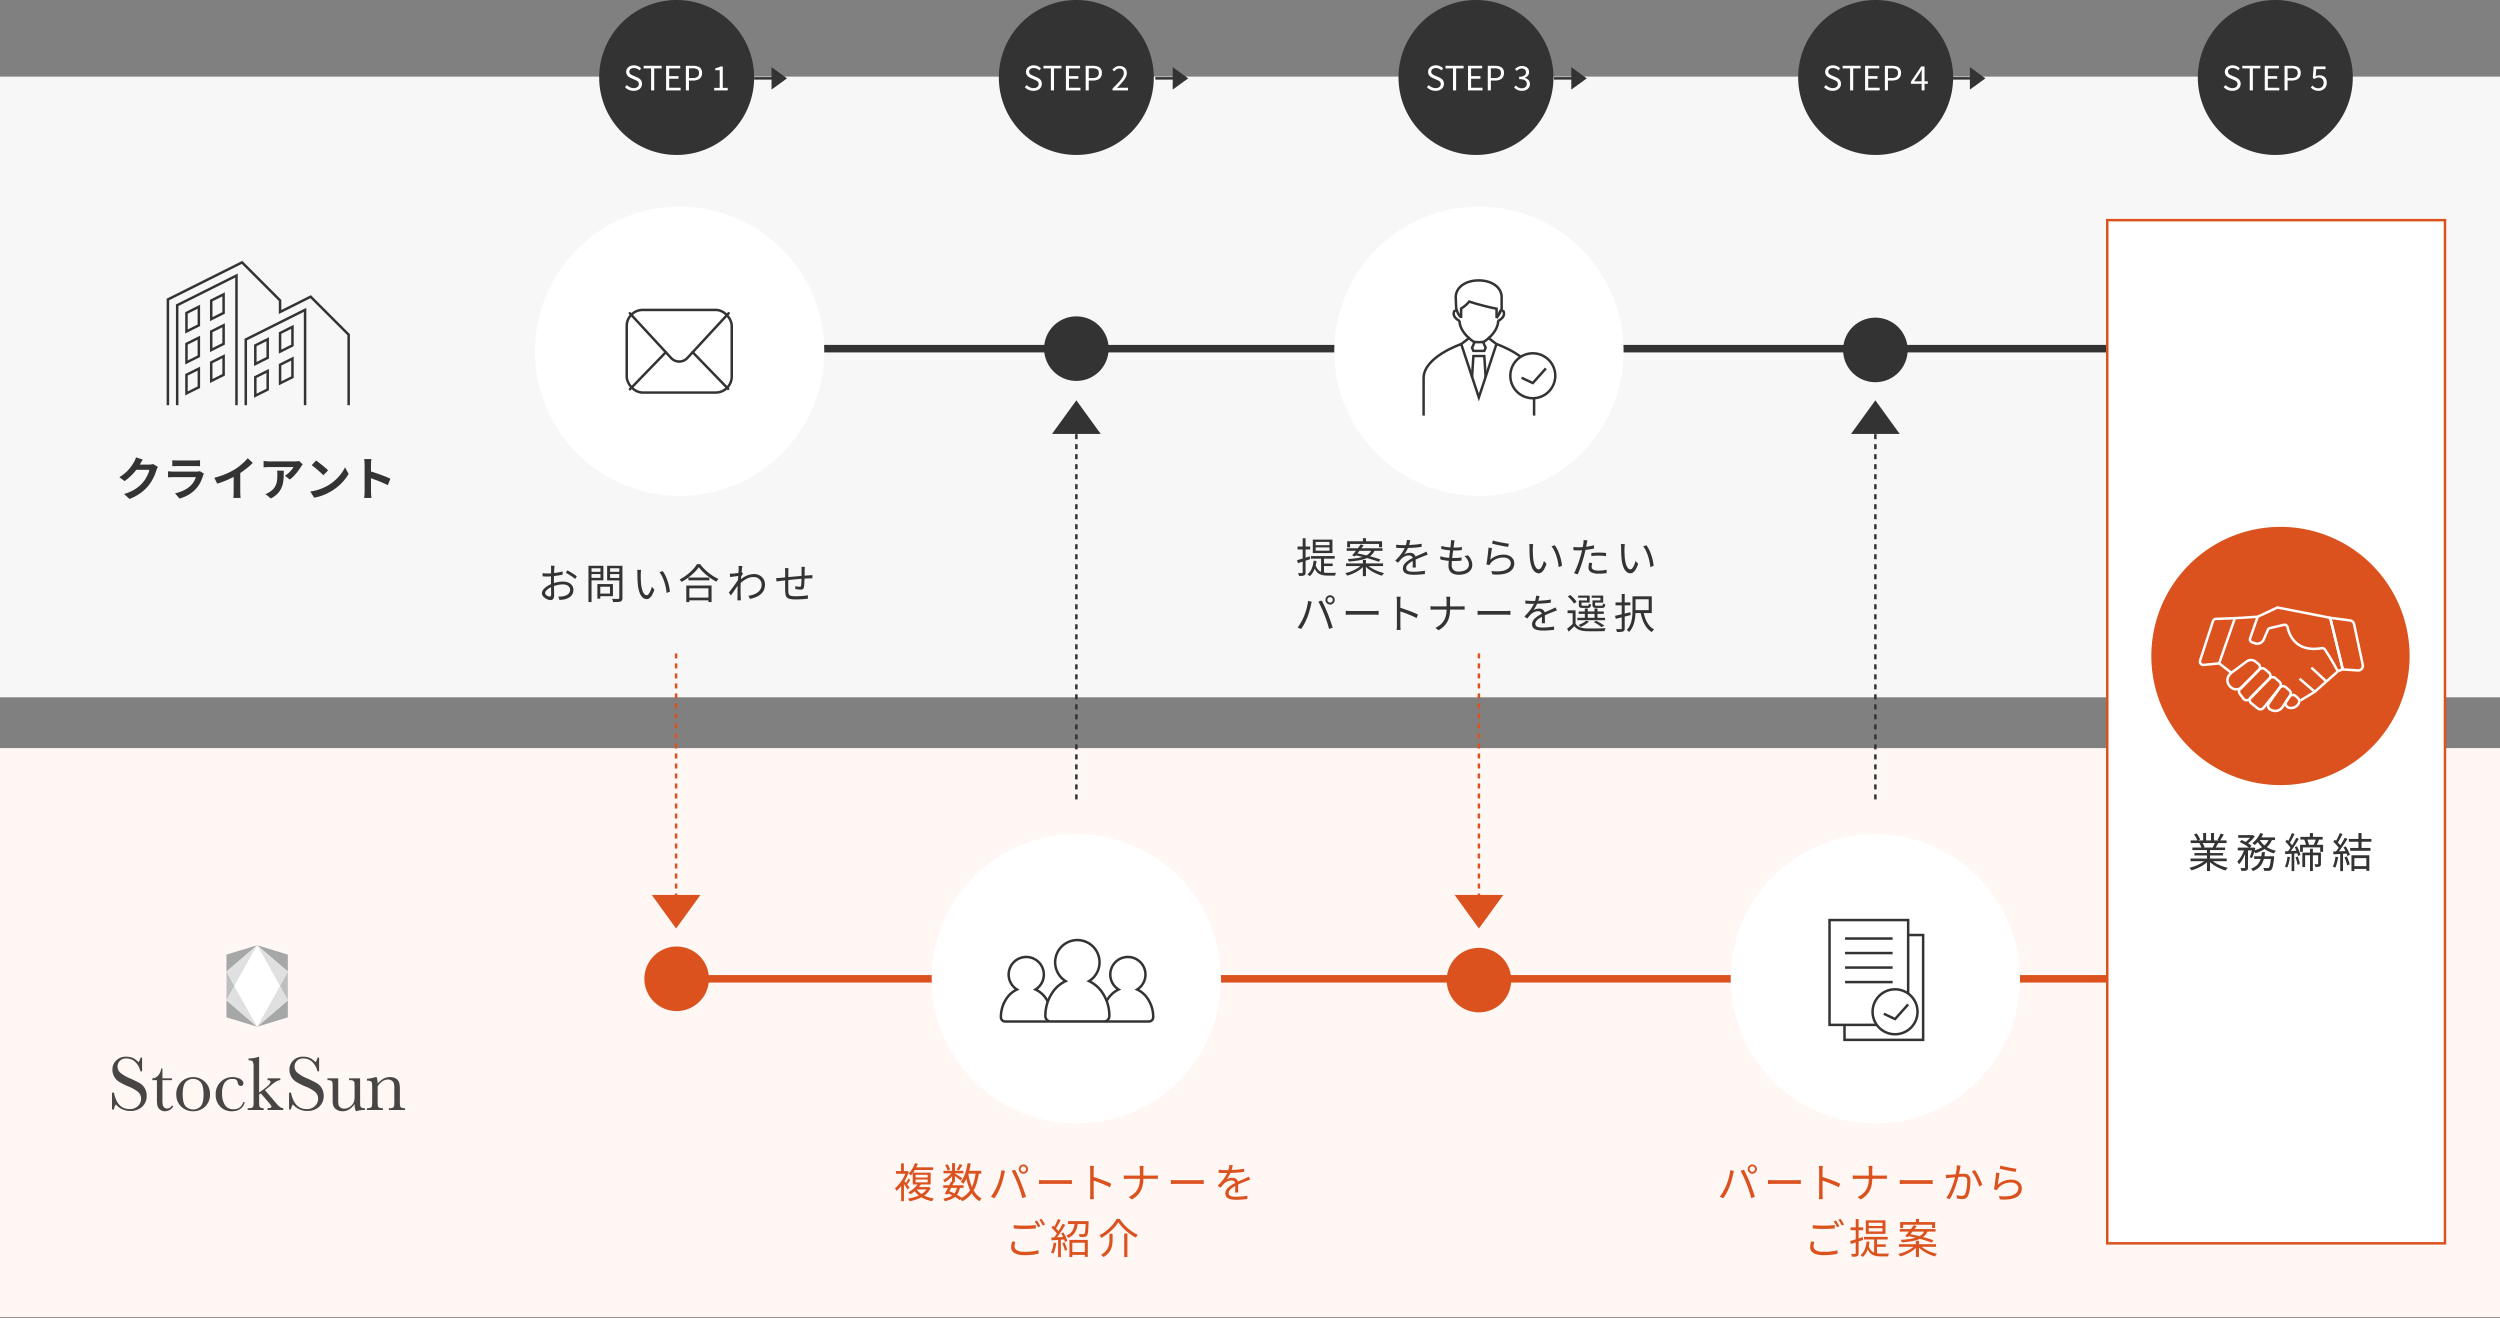 <svg xmlns="http://www.w3.org/2000/svg" xmlns:xlink="http://www.w3.org/1999/xlink" width="999.333" height="527" viewBox="0 0 999.333 527"><rect x="0" y="0" width="999.333" height="527" fill="#808080" stroke="none"/><defs><clipPath id="a"><rect width="999" height="527" transform="translate(0.333)" fill="none"/></clipPath><clipPath id="b"><rect width="117.129" height="66.358" fill="none"/></clipPath></defs><rect width="999.333" height="227.465" transform="translate(0 299.043)" fill="#fff7f4"/><rect width="999.333" height="248.112" transform="translate(0 30.627)" fill="#f7f7f7"/><line x2="588.306" transform="translate(271.657 139.37)" fill="none" stroke="#333" stroke-miterlimit="10" stroke-width="3"/><line x2="588.306" transform="translate(271.657 391.268)" fill="none" stroke="#db521f" stroke-miterlimit="10" stroke-width="3"/><g clip-path="url(#a)"><path d="M55.576,177.988q-.334.483-.65,1.041l-.483.855A20.132,20.132,0,0,1,52.89,182.2,20.7,20.7,0,0,1,50.8,184.52a21.28,21.28,0,0,1-2.49,2.053l-2.1-1.542a17.931,17.931,0,0,0,2.165-1.561,15.228,15.228,0,0,0,2.806-3.113q.492-.734.846-1.31a6.6,6.6,0,0,0,.465-.92,8.53,8.53,0,0,0,.372-1.031Zm6.058,2.936q-.149.26-.316.623t-.3.715a18.875,18.875,0,0,1-.678,1.868,19.609,19.609,0,0,1-1.078,2.174,16.514,16.514,0,0,1-1.477,2.165,17.619,17.619,0,0,1-3.113,2.9,19.77,19.77,0,0,1-4.395,2.341l-2.193-1.97a17.831,17.831,0,0,0,3.271-1.282,14.691,14.691,0,0,0,2.4-1.552,14.038,14.038,0,0,0,1.821-1.756,10.082,10.082,0,0,0,1.189-1.645,16.423,16.423,0,0,0,.929-1.83,7.882,7.882,0,0,0,.52-1.6H51.952l.855-2.1h5.315a6.82,6.82,0,0,0,.864-.056,3.693,3.693,0,0,0,.753-.167Z" transform="translate(1.496 5.732)" fill="#333"/><path d="M79.42,183.583q-.093.186-.2.409t-.158.372A20.467,20.467,0,0,1,78,187.03a10.5,10.5,0,0,1-1.682,2.481,12.242,12.242,0,0,1-3.122,2.537,15.888,15.888,0,0,1-3.512,1.477l-1.84-2.1a14.561,14.561,0,0,0,3.735-1.3,10.414,10.414,0,0,0,2.694-1.951,7.219,7.219,0,0,0,1.2-1.607,10.725,10.725,0,0,0,.715-1.607H67.212q-.334,0-.948.019t-1.208.074v-2.416l1.161.074q.567.037.994.037h9.2a5.345,5.345,0,0,0,.808-.056,2.645,2.645,0,0,0,.548-.13Zm-12.655-5.389a8.834,8.834,0,0,0,.929.074q.539.019,1,.019h7.154q.427,0,1.022-.019a9.21,9.21,0,0,0,.985-.074v2.4q-.372-.037-.957-.046t-1.087-.009H68.7q-.446,0-.976.019t-.957.037Z" transform="translate(2.106 5.768)" fill="#333"/><path d="M82.984,185.244a32.519,32.519,0,0,0,4.543-1.514,27.03,27.03,0,0,0,3.577-1.812,20.275,20.275,0,0,0,1.942-1.366q.976-.771,1.84-1.589a15.59,15.59,0,0,0,1.459-1.561l2.007,1.914q-.855.836-1.868,1.691t-2.109,1.635q-1.1.78-2.174,1.431-1.059.613-2.369,1.264t-2.76,1.226q-1.449.576-2.917,1.022Zm7.73-2.137,2.639-.613v8.362q0,.409.019.892t.056.9a4.433,4.433,0,0,0,.093.641H90.584q.037-.223.065-.641t.046-.9q.019-.483.019-.892Z" transform="translate(2.686 5.742)" fill="#333"/><path d="M117.711,179.858c-.1.124-.222.282-.372.474s-.265.356-.352.492a18.3,18.3,0,0,1-1.134,1.663,23.868,23.868,0,0,1-1.561,1.858,11.881,11.881,0,0,1-1.765,1.57l-1.934-1.542a8.847,8.847,0,0,0,1.1-.78,10.274,10.274,0,0,0,1-.938q.455-.492.8-.938a5.6,5.6,0,0,0,.53-.8h-9.682c-.384,0-.748.012-1.1.037s-.738.056-1.172.093v-2.583q.539.074,1.116.13c.384.037.767.056,1.151.056h10.017q.26,0,.632-.019c.246-.012.491-.031.733-.056a2.712,2.712,0,0,0,.531-.093Zm-7.581,2.509q0,1.375-.056,2.657a14.946,14.946,0,0,1-.308,2.462,8.852,8.852,0,0,1-.8,2.239,7.95,7.95,0,0,1-1.514,2.007,10.63,10.63,0,0,1-2.471,1.747l-2.174-1.765a7.218,7.218,0,0,0,.947-.4,6.747,6.747,0,0,0,1-.623,6.611,6.611,0,0,0,1.44-1.3,5.323,5.323,0,0,0,.846-1.5,7.672,7.672,0,0,0,.41-1.765,18.371,18.371,0,0,0,.111-2.091c0-.285-.007-.561-.02-.827a5.375,5.375,0,0,0-.11-.846Z" transform="translate(3.304 5.777)" fill="#333"/><path d="M120.136,190.7a19.678,19.678,0,0,0,2.732-.576,19.046,19.046,0,0,0,2.379-.855,21.624,21.624,0,0,0,2.007-1,17.97,17.97,0,0,0,2.9-2.156,18.479,18.479,0,0,0,2.3-2.518,14.244,14.244,0,0,0,1.561-2.555l1.449,2.62a17.3,17.3,0,0,1-1.737,2.49,20,20,0,0,1-2.332,2.369,19.423,19.423,0,0,1-2.806,2.016,21.1,21.1,0,0,1-4.358,2,17.442,17.442,0,0,1-2.537.623Zm2.323-12.376q.483.334,1.134.818t1.347,1.05q.7.567,1.31,1.106a12.958,12.958,0,0,1,1,.966l-1.9,1.933q-.353-.39-.929-.929t-1.245-1.115q-.669-.576-1.319-1.1t-1.152-.873Z" transform="translate(3.889 5.772)" fill="#333"/><path d="M141.184,190.677V179.992q0-.483-.046-1.115a9.533,9.533,0,0,0-.138-1.115h2.9q-.057.483-.111,1.068t-.056,1.161v10.685c0,.173.005.418.019.734s.037.641.073.976.062.632.075.892H141c.049-.372.093-.805.129-1.3s.056-.929.056-1.3m1.989-8.1q.928.242,2.08.623t2.323.808q1.171.427,2.2.846t1.72.771l-1.059,2.564q-.78-.409-1.728-.827t-1.924-.808q-.976-.39-1.914-.725t-1.7-.595Z" transform="translate(4.564 5.754)" fill="#333"/><path d="M350.971,453.531h.231l.215-.05.644.413a16.976,16.976,0,0,1-1.288,2.932,20.259,20.259,0,0,1-1.726,2.626,14.117,14.117,0,0,1-1.891,2.023,2.225,2.225,0,0,0-.165-.355q-.116-.206-.248-.4a2.286,2.286,0,0,0-.231-.289,12.406,12.406,0,0,0,1.776-1.817,17.318,17.318,0,0,0,1.577-2.321,12.774,12.774,0,0,0,1.107-2.519Zm-4.047,0h4.493v1.09h-4.493Zm2.032-3.056h1.14v3.65h-1.14Zm.05,8.011,1.123-1.338v8.441h-1.123Zm.991-1.272c.1.122.261.314.487.578s.466.553.719.867.484.6.694.867.357.457.446.578l-.743.842a6.755,6.755,0,0,0-.446-.735q-.3-.437-.636-.917t-.644-.892c-.2-.275-.372-.5-.5-.661Zm1.916-.677.743.545q-.33.53-.71,1.074t-.694.942l-.595-.462q.3-.412.669-1.024a11.141,11.141,0,0,0,.586-1.074m7.631,3.4h.264l.231-.05.743.446a7.468,7.468,0,0,1-2.023,2.577,11.081,11.081,0,0,1-2.924,1.693,18.993,18.993,0,0,1-3.46,1,3.908,3.908,0,0,0-.182-.347c-.077-.132-.157-.264-.24-.4a1.828,1.828,0,0,0-.24-.314,19.28,19.28,0,0,0,3.312-.826,9.965,9.965,0,0,0,2.734-1.429,5.836,5.836,0,0,0,1.784-2.156Zm-3.75-1.421,1.222.231a13.1,13.1,0,0,1-1.792,2.156,12.956,12.956,0,0,1-2.585,1.941c-.066-.088-.147-.184-.24-.289a4.03,4.03,0,0,0-.3-.3,2.361,2.361,0,0,0-.289-.223,10.831,10.831,0,0,0,2.428-1.693,9.421,9.421,0,0,0,1.553-1.825m-1.272-8.127,1.173.182a22.013,22.013,0,0,1-1.148,2.4,11.108,11.108,0,0,1-1.71,2.321,2.467,2.467,0,0,0-.413-.413,2.7,2.7,0,0,0-.463-.314,9.943,9.943,0,0,0,1.569-2.081,14.031,14.031,0,0,0,.991-2.1m-.875,3.783H360.8V458.9h-7.152Zm1.388,6.425a6.582,6.582,0,0,0,1.677,1.817,9.812,9.812,0,0,0,2.428,1.321,14.446,14.446,0,0,0,2.981.776,3.372,3.372,0,0,0-.281.322,3.962,3.962,0,0,0-.273.4c-.083.138-.157.256-.223.355a13.988,13.988,0,0,1-3.048-.942,10.15,10.15,0,0,1-2.5-1.561,8.141,8.141,0,0,1-1.784-2.139Zm-.908-8.556h7.664V453.1h-7.664Zm1.041,7.9h4.741v.958h-5.418Zm-.38-3.816h4.823v-1.09h-4.823Zm0,1.916h4.823v-1.107h-4.823Z" transform="translate(11.216 14.579)" fill="#db521f"/><path d="M368.785,453.9l.826.479a8.226,8.226,0,0,1-1.016,1.388,11.7,11.7,0,0,1-1.338,1.28,9.869,9.869,0,0,1-1.429.983,3.325,3.325,0,0,0-.3-.5,2.786,2.786,0,0,0-.38-.446,8.191,8.191,0,0,0,1.388-.809,8.845,8.845,0,0,0,1.288-1.123,6.774,6.774,0,0,0,.958-1.255m-3.551,5.319h8.127v1.024h-8.127Zm5.55.611,1.156.149a7.514,7.514,0,0,1-.652,2.123,5.332,5.332,0,0,1-1.189,1.586,6.568,6.568,0,0,1-1.784,1.131,13.136,13.136,0,0,1-2.486.776,2.7,2.7,0,0,0-.223-.545,2.944,2.944,0,0,0-.322-.5,10.164,10.164,0,0,0,2.858-.867,4.531,4.531,0,0,0,1.759-1.52,6.068,6.068,0,0,0,.884-2.337m-5.451-6.392h7.962v1.024h-7.962Zm2.973,4.344,1.173.264q-.379.793-.834,1.693t-.892,1.734q-.438.835-.818,1.495l-1.09-.38q.364-.627.809-1.454t.884-1.71q.438-.883.768-1.644m-2.346-6.607.925-.38a8.238,8.238,0,0,1,.669,1.09,5.248,5.248,0,0,1,.421,1.041l-.991.429a5.275,5.275,0,0,0-.4-1.049,10.432,10.432,0,0,0-.628-1.132m.875,11.2.644-.842q.991.364,1.966.834t1.817.966a13.64,13.64,0,0,1,1.437.958l-.859.892a10.954,10.954,0,0,0-1.371-.975q-.81-.5-1.743-.975t-1.891-.859m1.916-11.992h1.156v7.6h-1.156Zm1.024,4.08c.143.077.36.2.652.38s.6.37.933.578l.909.578a7.188,7.188,0,0,1,.595.413l-.694.892q-.215-.2-.611-.512t-.851-.661l-.867-.661q-.414-.313-.677-.479Zm2.048-3.75,1.074.462q-.364.579-.752,1.156a11.475,11.475,0,0,1-.735.991l-.842-.413a11.4,11.4,0,0,0,.677-1.065,11.645,11.645,0,0,0,.578-1.131m6.392,3.386,1.272.132a24.806,24.806,0,0,1-1.181,5.021,12.067,12.067,0,0,1-2.114,3.733,11.221,11.221,0,0,1-3.411,2.659,2.338,2.338,0,0,0-.2-.372c-.088-.137-.18-.276-.273-.413a2.4,2.4,0,0,0-.273-.339,9.537,9.537,0,0,0,3.2-2.354,10.427,10.427,0,0,0,1.941-3.436,22.707,22.707,0,0,0,1.032-4.633m-3.238-3.717,1.239.182a28.286,28.286,0,0,1-.685,3.114,21.118,21.118,0,0,1-.983,2.775,11,11,0,0,1-1.288,2.238,2.908,2.908,0,0,0-.281-.273c-.121-.1-.251-.209-.388-.314l-.339-.256a9.591,9.591,0,0,0,1.222-2.056,17.234,17.234,0,0,0,.9-2.56,27.264,27.264,0,0,0,.6-2.849m.248,4.08a26.491,26.491,0,0,0,1.032,4.27A13.033,13.033,0,0,0,378,462.212a7.475,7.475,0,0,0,2.61,2.3c-.1.088-.206.193-.322.314a4.143,4.143,0,0,0-.322.38,3.193,3.193,0,0,0-.248.38,8.659,8.659,0,0,1-2.709-2.569,14.466,14.466,0,0,1-1.8-3.741,31.414,31.414,0,0,1-1.107-4.642Zm-.661-1.024h5.88v1.156h-5.88Z" transform="translate(11.82 14.578)" fill="#db521f"/><path d="M386.239,459.281q.265-.644.52-1.4t.479-1.577q.223-.818.388-1.619a13.715,13.715,0,0,0,.231-1.528l1.47.314a3.111,3.111,0,0,1-.1.388c-.044.138-.083.279-.116.421s-.06.276-.083.4q-.082.381-.231.991T388.452,457q-.2.728-.43,1.462t-.5,1.363q-.3.76-.685,1.561t-.834,1.561q-.446.76-.909,1.421l-1.4-.595a19.422,19.422,0,0,0,1.445-2.255,23.443,23.443,0,0,0,1.1-2.238m8.127-.628q-.248-.644-.545-1.354t-.628-1.429q-.33-.719-.636-1.354a11.042,11.042,0,0,0-.586-1.082l1.338-.446q.248.431.553,1.057t.636,1.338q.33.711.644,1.437t.578,1.388q.248.612.529,1.363t.553,1.52q.273.768.5,1.487t.4,1.28l-1.47.479q-.2-.842-.5-1.825t-.652-1.982q-.347-1-.71-1.875m.446-5.913a1.808,1.808,0,0,1,.248-.933,1.928,1.928,0,0,1,.669-.677,1.814,1.814,0,0,1,1.858,0,1.909,1.909,0,0,1,.677.677,1.808,1.808,0,0,1,.248.933,1.76,1.76,0,0,1-.248.925,1.92,1.92,0,0,1-.677.669,1.814,1.814,0,0,1-1.858,0,1.939,1.939,0,0,1-.669-.669,1.76,1.76,0,0,1-.248-.925m.76,0a1.065,1.065,0,0,0,.314.768,1.094,1.094,0,0,0,1.867-.768,1.069,1.069,0,0,0-.322-.785,1.087,1.087,0,0,0-1.544,0,1.086,1.086,0,0,0-.314.785" transform="translate(12.42 14.594)" fill="#db521f"/><path d="M402.319,456.9l.611.041c.243.017.509.028.8.033s.586.008.884.008h9.052c.418,0,.776-.01,1.074-.033l.71-.05v1.619l-.735-.05q-.488-.033-1.032-.033h-9.068q-.677,0-1.288.025c-.407.017-.743.036-1.008.058Z" transform="translate(13.023 14.79)" fill="#db521f"/><path d="M422.132,462.78v-9.613q0-.347-.033-.842t-.1-.875h1.619q-.034.364-.074.859t-.041.859v3.461q0,1.016.008,2.015t.008,1.867v2.271c0,.177,0,.38.008.611s.019.466.041.7.038.448.05.636h-1.6a8.186,8.186,0,0,0,.091-.941q.025-.545.025-1.008m1.09-7q.808.248,1.792.586t2.007.719q1.024.379,1.941.768t1.594.735l-.562,1.4q-.711-.4-1.6-.785t-1.825-.768q-.934-.379-1.8-.685t-1.544-.5Z" transform="translate(13.66 14.613)" fill="#db521f"/><path d="M435.151,455.232c.177.023.4.041.685.058s.565.025.851.025h10.654c.276,0,.55-.008.826-.025s.479-.03.611-.041v1.4a4.973,4.973,0,0,0-.628-.041q-.429-.008-.826-.008h-10.6c-.308,0-.6.006-.884.017s-.509.023-.685.033Zm6.409-2.147c0-.253-.013-.548-.041-.884a4.521,4.521,0,0,0-.107-.752h1.635c-.022.165-.044.421-.066.768s-.033.641-.033.884v3.485a12.459,12.459,0,0,1-.248,2.544,8.563,8.563,0,0,1-.785,2.222,7.569,7.569,0,0,1-1.412,1.9,10.879,10.879,0,0,1-2.131,1.611l-1.288-.958a9.044,9.044,0,0,0,2.015-1.288,6.8,6.8,0,0,0,1.4-1.644,6.88,6.88,0,0,0,.809-2.015,10.441,10.441,0,0,0,.256-2.37v-3.5Z" transform="translate(14.085 14.613)" fill="#db521f"/><path d="M453.359,456.9l.611.041c.243.017.509.028.8.033s.586.008.884.008h9.052c.418,0,.776-.01,1.074-.033l.71-.05v1.619l-.735-.05q-.488-.033-1.032-.033h-9.068q-.677,0-1.288.025c-.407.017-.743.036-1.008.058Z" transform="translate(14.675 14.79)" fill="#db521f"/><path d="M477.516,451.181q-.1.5-.256,1.164a10.052,10.052,0,0,1-.5,1.511,13.726,13.726,0,0,1-.735,1.536,11.275,11.275,0,0,1-.933,1.437,3.563,3.563,0,0,1,.71-.339,4.563,4.563,0,0,1,.818-.206,5.079,5.079,0,0,1,.768-.066,2.482,2.482,0,0,1,1.619.537,1.894,1.894,0,0,1,.661,1.561v.8c0,.325,0,.666.008,1.024s.014.707.025,1.049.017.639.017.892h-1.272q.017-.33.033-.776t.025-.941q.009-.5,0-.942t-.008-.76a1.262,1.262,0,0,0-.438-1.065,1.74,1.74,0,0,0-1.1-.339,3.681,3.681,0,0,0-1.528.339,4.745,4.745,0,0,0-1.313.867,8.253,8.253,0,0,0-.719.785q-.355.438-.785.933l-1.123-.826a22.363,22.363,0,0,0,1.982-2.164,15.618,15.618,0,0,0,1.288-1.875,13.259,13.259,0,0,0,.776-1.561,11,11,0,0,0,.429-1.4,7.447,7.447,0,0,0,.2-1.3Zm-5.649,1.784q.661.082,1.437.132t1.354.05q1.107,0,2.379-.058t2.569-.173q1.3-.116,2.469-.33l-.017,1.222q-.859.149-1.833.24t-1.982.149q-1.008.057-1.941.083t-1.726.025q-.347,0-.8-.008t-.95-.033q-.5-.025-.958-.058Zm12.62,4a4.214,4.214,0,0,0-.471.14c-.17.061-.342.124-.512.19s-.332.132-.487.2q-.859.33-2,.809t-2.329,1.107a10.524,10.524,0,0,0-1.454.867,4.522,4.522,0,0,0-.991.942,1.743,1.743,0,0,0-.363,1.065,1.261,1.261,0,0,0,.223.776,1.381,1.381,0,0,0,.636.454,3.622,3.622,0,0,0,.95.206q.537.05,1.181.05.959,0,2.189-.107t2.321-.289l-.033,1.321q-.627.082-1.412.149t-1.586.107q-.8.04-1.528.041a9.921,9.921,0,0,1-2.139-.215,3.216,3.216,0,0,1-1.544-.76,2.032,2.032,0,0,1-.578-1.553,2.742,2.742,0,0,1,.347-1.363,4.3,4.3,0,0,1,.933-1.132,9.645,9.645,0,0,1,1.3-.95q.711-.438,1.454-.8.793-.429,1.495-.743t1.33-.578q.627-.265,1.173-.529l.694-.314c.22-.1.441-.21.661-.33Z" transform="translate(15.262 14.601)" fill="#db521f"/><path d="M393.212,481.112a6.226,6.226,0,0,0-.248.95,5.329,5.329,0,0,0-.082.917,1.754,1.754,0,0,0,.966,1.544,5.815,5.815,0,0,0,2.948.586q1.155,0,2.2-.074t1.933-.223a11.317,11.317,0,0,0,1.511-.347l.018,1.421q-.595.149-1.463.289t-1.923.215q-1.059.074-2.246.074a9.841,9.841,0,0,1-2.858-.363,3.859,3.859,0,0,1-1.818-1.074,2.545,2.545,0,0,1-.628-1.751,6.281,6.281,0,0,1,.116-1.222q.116-.578.231-1.074Zm-.66-6.657q.89.1,2.007.149t2.353.05c.529,0,1.061-.01,1.595-.033s1.046-.05,1.536-.083.933-.071,1.33-.116v1.354q-.562.05-1.306.1t-1.56.074q-.819.025-1.578.025-1.256,0-2.328-.05t-2.048-.132Zm9.283-1.85q.214.3.462.7c.165.27.326.545.486.826s.294.532.4.752l-.891.413q-.249-.513-.628-1.173t-.728-1.14Zm1.817-.661c.154.21.319.451.495.727s.347.548.512.818a8.031,8.031,0,0,1,.4.719l-.909.4q-.263-.545-.636-1.181a9.55,9.55,0,0,0-.735-1.1Z" transform="translate(12.673 15.276)" fill="#db521f"/><path d="M408.025,481.441l1.057.182a20.176,20.176,0,0,1-.463,2.3,10.021,10.021,0,0,1-.694,1.924,1.941,1.941,0,0,0-.289-.165l-.363-.173a2.886,2.886,0,0,0-.339-.14,7.132,7.132,0,0,0,.685-1.809,21.021,21.021,0,0,0,.4-2.123m-.941-2.048q1.09-.033,2.56-.1t3.039-.132l-.017,1.008q-1.471.1-2.907.19t-2.56.173Zm.066-3.915.628-.826q.463.381.933.851t.867.925a5.667,5.667,0,0,1,.611.818l-.677.942a6.88,6.88,0,0,0-.6-.867q-.389-.488-.851-.966t-.909-.875m2.593-3.485,1.09.446q-.314.578-.661,1.239t-.7,1.272a11.406,11.406,0,0,1-.685,1.057l-.842-.38a12.6,12.6,0,0,0,.644-1.115q.33-.635.644-1.3t.512-1.214m1.867,1.883,1.041.479q-.562.942-1.247,2t-1.379,2.032q-.694.976-1.321,1.718l-.76-.429q.462-.562.966-1.28t.991-1.5q.486-.784.925-1.569t.785-1.445m-1.817,5.979H410.9v7.367h-1.107Zm1.222-2.131.875-.363a11.889,11.889,0,0,1,.661,1.148q.314.619.553,1.206a8.014,8.014,0,0,1,.355,1.049l-.942.413a6.63,6.63,0,0,0-.339-1.057q-.24-.595-.537-1.231a11.017,11.017,0,0,0-.628-1.164m.43,3.882.908-.281q.33.694.636,1.544a9.942,9.942,0,0,1,.421,1.462l-.941.33a10.773,10.773,0,0,0-.4-1.478q-.29-.85-.619-1.577m5.021-8.325H417.7a13.82,13.82,0,0,1-.33,1.982,7.456,7.456,0,0,1-.661,1.743,5.416,5.416,0,0,1-1.132,1.445,6.385,6.385,0,0,1-1.743,1.107,3.182,3.182,0,0,0-.339-.487,3.272,3.272,0,0,0-.421-.438,5.368,5.368,0,0,0,1.586-.933,4.22,4.22,0,0,0,.983-1.247,6.659,6.659,0,0,0,.545-1.495,12.142,12.142,0,0,0,.273-1.677m-2.758-.429h7.648v1.156h-7.648Zm.611,7.516h7.35v6.756h-1.206v-5.649h-4.988v5.715h-1.156Zm.595,4.84h6.128v1.123h-6.128Zm5.913-12.355H422c-.011.264-.022.435-.033.512q-.05,1.751-.132,2.841a13.117,13.117,0,0,1-.206,1.66,2.037,2.037,0,0,1-.322.818,1.177,1.177,0,0,1-.438.33,1.767,1.767,0,0,1-.586.116,4.74,4.74,0,0,1-.809.041q-.513-.008-1.09-.025a2.6,2.6,0,0,0-.116-.6,2.76,2.76,0,0,0-.231-.553c.375.033.724.053,1.049.058s.553.008.685.008a1.7,1.7,0,0,0,.322-.025.327.327,0,0,0,.206-.14,1.327,1.327,0,0,0,.24-.652q.09-.5.165-1.52t.124-2.668Z" transform="translate(13.172 15.278)" fill="#db521f"/><path d="M433.269,473.249a12.868,12.868,0,0,1-1.71,2.255,22.061,22.061,0,0,1-2.37,2.2,19.553,19.553,0,0,1-2.725,1.842c-.055-.1-.127-.212-.215-.339s-.179-.248-.273-.363a2.664,2.664,0,0,0-.289-.306,18.477,18.477,0,0,0,5.187-4.154,12.748,12.748,0,0,0,1.668-2.4h1.3a15.906,15.906,0,0,0,1.47,1.974,17.3,17.3,0,0,0,1.776,1.767,19.752,19.752,0,0,0,1.957,1.487,14.061,14.061,0,0,0,2,1.115,5.2,5.2,0,0,0-.429.537c-.142.2-.276.394-.4.57a20.429,20.429,0,0,1-2.635-1.7,21.725,21.725,0,0,1-2.445-2.147,14.288,14.288,0,0,1-1.875-2.329m-3.551,4.625h1.255v2.313a15.891,15.891,0,0,1-.107,1.809,7.038,7.038,0,0,1-.479,1.85,6.474,6.474,0,0,1-1.107,1.776,7.675,7.675,0,0,1-1.974,1.586,1.919,1.919,0,0,0-.273-.314q-.173-.164-.372-.322a2.78,2.78,0,0,0-.347-.24,7.617,7.617,0,0,0,1.833-1.429,5.537,5.537,0,0,0,1.016-1.561,6.352,6.352,0,0,0,.446-1.611,11.626,11.626,0,0,0,.107-1.561Zm5.9-.066h1.272v9.366h-1.272Z" transform="translate(13.779 15.277)" fill="#db521f"/><path d="M668.475,459.281q.265-.644.52-1.4t.479-1.577q.223-.818.388-1.619a13.715,13.715,0,0,0,.231-1.528l1.47.314a3.106,3.106,0,0,1-.1.388c-.044.138-.083.279-.116.421s-.06.276-.083.4q-.082.381-.231.991T670.688,457q-.2.728-.43,1.462t-.5,1.363q-.3.76-.685,1.561t-.834,1.561q-.446.76-.909,1.421l-1.4-.595a19.426,19.426,0,0,0,1.445-2.255,23.46,23.46,0,0,0,1.1-2.238m8.127-.628q-.248-.644-.545-1.354t-.628-1.429q-.33-.719-.636-1.354a11.049,11.049,0,0,0-.586-1.082l1.338-.446q.248.431.553,1.057t.636,1.338q.33.711.644,1.437t.578,1.388q.248.612.529,1.363t.553,1.52q.272.768.5,1.487t.4,1.28l-1.47.479q-.2-.842-.5-1.825t-.652-1.982q-.347-1-.71-1.875m.446-5.913a1.808,1.808,0,0,1,.248-.933,1.927,1.927,0,0,1,.669-.677,1.814,1.814,0,0,1,1.858,0,1.909,1.909,0,0,1,.677.677,1.809,1.809,0,0,1,.248.933,1.761,1.761,0,0,1-.248.925,1.921,1.921,0,0,1-.677.669,1.814,1.814,0,0,1-1.858,0,1.939,1.939,0,0,1-.669-.669,1.76,1.76,0,0,1-.248-.925m.76,0a1.065,1.065,0,0,0,.314.768,1.094,1.094,0,0,0,1.867-.768,1.069,1.069,0,0,0-.322-.785,1.087,1.087,0,0,0-1.544,0,1.086,1.086,0,0,0-.314.785" transform="translate(21.556 14.594)" fill="#db521f"/><path d="M684.556,456.9l.611.041c.243.017.509.028.8.033s.586.008.884.008H695.9c.418,0,.776-.01,1.074-.033l.71-.05v1.619l-.735-.05q-.488-.033-1.032-.033h-9.068q-.677,0-1.288.025c-.407.017-.743.036-1.008.058Z" transform="translate(22.158 14.79)" fill="#db521f"/><path d="M704.368,462.78v-9.613q0-.347-.033-.842a8.793,8.793,0,0,0-.1-.875h1.619q-.034.364-.074.859t-.041.859v3.461q0,1.016.008,2.015t.008,1.867v2.271c0,.177,0,.38.008.611s.019.466.041.7.038.448.05.636h-1.6a8.2,8.2,0,0,0,.091-.941q.025-.545.025-1.008m1.09-7q.808.248,1.792.586t2.007.719q1.024.379,1.941.768t1.594.735l-.562,1.4q-.711-.4-1.6-.785t-1.825-.768q-.934-.379-1.8-.685t-1.544-.5Z" transform="translate(22.796 14.613)" fill="#db521f"/><path d="M717.388,455.232c.177.023.4.041.685.058s.565.025.851.025h10.654c.276,0,.55-.008.826-.025s.479-.03.611-.041v1.4a4.973,4.973,0,0,0-.628-.041q-.429-.008-.826-.008h-10.6c-.308,0-.6.006-.884.017s-.509.023-.685.033Zm6.409-2.147c0-.253-.013-.548-.041-.884a4.514,4.514,0,0,0-.107-.752h1.635c-.022.165-.044.421-.066.768s-.033.641-.033.884v3.485a12.46,12.46,0,0,1-.248,2.544,8.565,8.565,0,0,1-.785,2.222,7.57,7.57,0,0,1-1.412,1.9,10.879,10.879,0,0,1-2.131,1.611l-1.288-.958a9.041,9.041,0,0,0,2.015-1.288,6.8,6.8,0,0,0,1.4-1.644,6.881,6.881,0,0,0,.809-2.015,10.441,10.441,0,0,0,.256-2.37v-3.5Z" transform="translate(23.221 14.613)" fill="#db521f"/><path d="M735.6,456.9l.611.041c.243.017.509.028.8.033s.586.008.884.008h9.052c.418,0,.776-.01,1.074-.033l.71-.05v1.619l-.735-.05q-.488-.033-1.032-.033h-9.068q-.677,0-1.288.025c-.407.017-.743.036-1.008.058Z" transform="translate(23.811 14.79)" fill="#db521f"/><path d="M753.388,454.976a6.763,6.763,0,0,0,.727.025q.347-.008.743-.025c.253-.011.572-.03.958-.058l1.264-.091q.684-.05,1.354-.107t1.239-.1c.38-.028.679-.041.9-.041a3.743,3.743,0,0,1,1.346.231,1.905,1.905,0,0,1,.966.842,3.385,3.385,0,0,1,.363,1.718q0,.974-.091,2.106a17.383,17.383,0,0,1-.306,2.156,6.851,6.851,0,0,1-.562,1.7,2.077,2.077,0,0,1-.991,1.115,3.463,3.463,0,0,1-1.421.273,7.489,7.489,0,0,1-1.008-.074,8.891,8.891,0,0,1-.941-.173l-.215-1.371c.242.066.487.127.735.182a5.885,5.885,0,0,0,.719.116c.231.023.423.033.578.033a2.088,2.088,0,0,0,.818-.157,1.281,1.281,0,0,0,.619-.685,6.349,6.349,0,0,0,.438-1.412,17.236,17.236,0,0,0,.264-1.809q.09-.957.091-1.833a2.379,2.379,0,0,0-.215-1.148,1.12,1.12,0,0,0-.611-.512,2.762,2.762,0,0,0-.925-.14c-.286,0-.667.02-1.14.058s-.978.086-1.511.14-1.032.107-1.495.157-.821.091-1.074.124q-.282.034-.719.091c-.292.039-.548.074-.768.107Zm5.946-3.617q-.05.215-.1.471c-.033.171-.066.339-.1.5-.033.2-.081.468-.14.809s-.124.7-.19,1.082-.143.74-.231,1.082q-.166.711-.413,1.594t-.562,1.875q-.314.991-.71,2.023t-.875,2.048a18.17,18.17,0,0,1-1.041,1.908l-1.354-.529a11.708,11.708,0,0,0,1.065-1.7q.486-.942.9-1.957t.752-2.007q.337-.991.57-1.833t.363-1.454q.231-.991.38-2.056a14.66,14.66,0,0,0,.149-2.023Zm5.682,1.751a11.4,11.4,0,0,1,.834,1.272q.437.76.859,1.619t.768,1.652q.347.793.562,1.371l-1.288.611q-.183-.627-.5-1.445t-.719-1.668q-.406-.85-.842-1.6a8.3,8.3,0,0,0-.884-1.264Z" transform="translate(24.387 14.605)" fill="#db521f"/><path d="M774.29,454.3q-.082.429-.173,1.049t-.19,1.3q-.1.677-.182,1.288c-.056.408-.1.743-.149,1.008a8.154,8.154,0,0,1,2.552-1.528,8.273,8.273,0,0,1,2.833-.487,5.049,5.049,0,0,1,2.213.454,3.624,3.624,0,0,1,1.47,1.239,3.074,3.074,0,0,1,.529,1.759,3.855,3.855,0,0,1-2.073,3.518,7.9,7.9,0,0,1-2.717.867,16.907,16.907,0,0,1-3.964.058l-.4-1.354a14.256,14.256,0,0,0,4.344-.025,5.041,5.041,0,0,0,2.569-1.156,2.6,2.6,0,0,0,.851-1.941,1.921,1.921,0,0,0-.38-1.173,2.544,2.544,0,0,0-1.032-.8,3.651,3.651,0,0,0-1.495-.289,7.105,7.105,0,0,0-2.932.586,6.021,6.021,0,0,0-2.189,1.627,2.715,2.715,0,0,0-.3.421,4.152,4.152,0,0,0-.2.4l-1.222-.3q.1-.463.2-1.115t.2-1.4q.1-.751.19-1.511t.157-1.462c.043-.468.077-.872.1-1.214Zm.363-3.006q.528.166,1.379.363t1.8.388q.949.19,1.809.33t1.4.19l-.314,1.272q-.463-.067-1.131-.182t-1.429-.264q-.76-.149-1.5-.306t-1.354-.3c-.407-.094-.738-.173-.991-.24Z" transform="translate(24.991 14.608)" fill="#db521f"/><path d="M702.585,481.112a6.1,6.1,0,0,0-.248.95,5.237,5.237,0,0,0-.083.917,1.756,1.756,0,0,0,.966,1.544,5.815,5.815,0,0,0,2.948.586q1.155,0,2.205-.074t1.933-.223a11.4,11.4,0,0,0,1.511-.347l.016,1.421q-.595.149-1.462.289t-1.924.215q-1.058.074-2.246.074a9.841,9.841,0,0,1-2.858-.363,3.855,3.855,0,0,1-1.817-1.074,2.544,2.544,0,0,1-.628-1.751,6.206,6.206,0,0,1,.116-1.222q.115-.578.231-1.074Zm-.661-6.657q.892.1,2.007.149t2.354.05q.793,0,1.594-.033t1.536-.083q.736-.05,1.33-.116v1.354q-.562.05-1.3.1t-1.561.074q-.818.025-1.577.025-1.256,0-2.329-.05t-2.048-.132Zm9.283-1.85c.142.2.3.433.463.7s.327.545.487.826.294.532.4.752l-.892.413q-.248-.513-.628-1.173a13.4,13.4,0,0,0-.727-1.14Zm1.817-.661c.154.21.319.451.5.727s.347.548.512.818a7.989,7.989,0,0,1,.4.719l-.909.4q-.265-.545-.636-1.181a9.819,9.819,0,0,0-.735-1.1Z" transform="translate(22.688 15.276)" fill="#db521f"/><path d="M716.372,480.763q.959-.248,2.313-.669l2.742-.851.165,1.123q-1.271.43-2.56.851l-2.346.768Zm.182-5.434h5.038v1.156h-5.038Zm2.048-3.32h1.156v13.627a1.957,1.957,0,0,1-.124.785.86.86,0,0,1-.438.421,2.31,2.31,0,0,1-.793.2,11.055,11.055,0,0,1-1.288.033,2.508,2.508,0,0,0-.124-.553,4.824,4.824,0,0,0-.223-.586q.53.017.966.017c.292,0,.487-.005.586-.017a.32.32,0,0,0,.215-.058.316.316,0,0,0,.066-.24Zm4.377,8.953,1.14.132a12.871,12.871,0,0,1-.909,3.56,7.158,7.158,0,0,1-1.784,2.536,1.337,1.337,0,0,0-.264-.256q-.181-.139-.355-.281a1.792,1.792,0,0,0-.306-.206,5.594,5.594,0,0,0,1.693-2.271,11.48,11.48,0,0,0,.785-3.213m-1.074-1.833h9.5v1.041h-9.5Zm.743-6.591h7.846v5.4h-7.846Zm1.09,10.142a4.808,4.808,0,0,0,1.164,2.048,3.517,3.517,0,0,0,1.685.892,9.774,9.774,0,0,0,2.122.215h2.527q.463,0,.694-.017a2.329,2.329,0,0,0-.165.33,2.53,2.53,0,0,0-.132.413c-.033.143-.06.27-.083.38h-2.891a10.817,10.817,0,0,1-1.916-.157,4.8,4.8,0,0,1-1.586-.57,3.957,3.957,0,0,1-1.255-1.2,7.274,7.274,0,0,1-.925-2.04Zm.05-7.9h5.517v-1.3h-5.517Zm0,2.2h5.517v-1.3h-5.517Zm2.164,2.659h1.173V486.4l-1.173-.479Zm.809,2.478h3.832v1.024h-3.832Z" transform="translate(23.188 15.279)" fill="#db521f"/><path d="M741.6,482.614l.909.429a9.727,9.727,0,0,1-1.825,1.635,14.809,14.809,0,0,1-2.37,1.363,15.575,15.575,0,0,1-2.527.917,2.692,2.692,0,0,0-.223-.33l-.281-.363a3.388,3.388,0,0,0-.273-.314,15.071,15.071,0,0,0,2.511-.768,14.794,14.794,0,0,0,2.329-1.173,8.591,8.591,0,0,0,1.751-1.4m-6.293-.545h14.817v1.057H735.309Zm.281-6.046h14.321v1.008H735.59Zm.182-2.792h13.958v2.379h-1.206v-1.321H736.945v1.321h-1.173Zm9.812,3.353h1.3a5.906,5.906,0,0,1-.875,1.569,5.792,5.792,0,0,1-1.346,1.231,8.014,8.014,0,0,1-1.949.917,18,18,0,0,1-2.7.636q-1.553.255-3.584.4a2.143,2.143,0,0,0-.165-.512c-.089-.2-.165-.363-.231-.5q1.933-.116,3.386-.322a16.993,16.993,0,0,0,2.494-.52,7.912,7.912,0,0,0,1.751-.735,4.672,4.672,0,0,0,1.173-.958,4.5,4.5,0,0,0,.743-1.214m-4.377-2.114,1.173.363q-.53.711-1.148,1.52t-1.222,1.569q-.6.76-1.115,1.338l-1.156-.363q.528-.578,1.14-1.346t1.222-1.569q.612-.8,1.107-1.511m-2.494,4.295.694-.76q1.189.2,2.511.5t2.643.644q1.321.339,2.494.694t2.048.686l-.743.908q-.81-.33-1.957-.694t-2.469-.727q-1.321-.362-2.668-.686t-2.552-.57m3.337,1.933h1.239v6.475h-1.239Zm.016-8.7H743.3v1.9h-1.239Zm1.718,10.6a8.629,8.629,0,0,0,1.809,1.4,15.8,15.8,0,0,0,2.379,1.164,17.1,17.1,0,0,0,2.535.785c-.077.077-.168.179-.273.306s-.2.253-.3.38a2.342,2.342,0,0,0-.223.355,16.655,16.655,0,0,1-2.544-.941,16.01,16.01,0,0,1-2.412-1.371,9.637,9.637,0,0,1-1.883-1.668Z" transform="translate(23.792 15.278)" fill="#db521f"/><path d="M293.942,30.971A30.971,30.971,0,1,1,262.971,0a30.97,30.97,0,0,1,30.971,30.971" transform="translate(7.51)" fill="#333"/><path d="M245.449,35.488a4.713,4.713,0,0,1-1.926-.389,4.58,4.58,0,0,1-1.509-1.06l.738-.859a4.081,4.081,0,0,0,1.235.886,3.416,3.416,0,0,0,1.476.336,2.347,2.347,0,0,0,1.523-.443,1.418,1.418,0,0,0,.544-1.154,1.4,1.4,0,0,0-.222-.832,1.8,1.8,0,0,0-.589-.516,8.638,8.638,0,0,0-.839-.41l-1.409-.617a6.122,6.122,0,0,1-.92-.51,2.593,2.593,0,0,1-.771-.805,2.235,2.235,0,0,1-.309-1.208,2.316,2.316,0,0,1,.4-1.348,2.746,2.746,0,0,1,1.1-.92,3.637,3.637,0,0,1,1.6-.336,3.976,3.976,0,0,1,2.885,1.208l-.644.792a3.871,3.871,0,0,0-1-.664,2.946,2.946,0,0,0-1.241-.249,2.154,2.154,0,0,0-1.336.383,1.351,1.351,0,0,0-.255,1.831,1.843,1.843,0,0,0,.625.5q.375.189.765.362l1.4.6a5.372,5.372,0,0,1,1.027.577,2.479,2.479,0,0,1,.731.832,2.546,2.546,0,0,1,.268,1.221,2.593,2.593,0,0,1-.4,1.415,2.775,2.775,0,0,1-1.154,1.008,4.018,4.018,0,0,1-1.785.369" transform="translate(7.834 0.819)" fill="#fff"/><path d="M252.194,35.308V26.518h-2.979V25.471h7.207v1.047h-2.979v8.791Z" transform="translate(8.067 0.824)" fill="#fff"/><path d="M257.912,35.308V25.471h5.664v1.047h-4.429V29.6h3.731v1.06h-3.731v3.583h4.577v1.06Z" transform="translate(8.348 0.824)" fill="#fff"/><path d="M265.568,35.308V25.471h2.8a6.147,6.147,0,0,1,1.933.276,2.5,2.5,0,0,1,1.288.905,2.85,2.85,0,0,1,.456,1.7,2.964,2.964,0,0,1-.456,1.7,2.711,2.711,0,0,1-1.275,1,5.036,5.036,0,0,1-1.892.329H266.8v3.919Zm1.235-4.925h1.463a3.14,3.14,0,0,0,1.919-.483,1.818,1.818,0,0,0,.631-1.543,1.6,1.6,0,0,0-.65-1.476,3.778,3.778,0,0,0-1.953-.4H266.8Z" transform="translate(8.596 0.824)" fill="#fff"/><path d="M276.54,35.3V34.28h2.2V27.221h-1.758v-.778a7.444,7.444,0,0,0,1.148-.3,5,5,0,0,0,.892-.416h.939V34.28h1.973V35.3Z" transform="translate(8.951 0.833)" fill="#fff"/><path d="M448.692,30.971A30.971,30.971,0,1,1,417.721,0a30.97,30.97,0,0,1,30.971,30.971" transform="translate(12.519)" fill="#333"/><path d="M400.255,35.488a4.718,4.718,0,0,1-1.927-.389,4.565,4.565,0,0,1-1.508-1.06l.738-.859a4.076,4.076,0,0,0,1.234.886,3.419,3.419,0,0,0,1.476.336,2.344,2.344,0,0,0,1.523-.443,1.415,1.415,0,0,0,.544-1.154,1.4,1.4,0,0,0-.221-.832,1.812,1.812,0,0,0-.59-.516,8.5,8.5,0,0,0-.838-.41l-1.409-.617a6.083,6.083,0,0,1-.921-.51,2.6,2.6,0,0,1-.77-.805,2.226,2.226,0,0,1-.31-1.208,2.317,2.317,0,0,1,.4-1.348,2.743,2.743,0,0,1,1.1-.92,3.641,3.641,0,0,1,1.6-.336,3.91,3.91,0,0,1,1.63.336,3.967,3.967,0,0,1,1.256.872l-.644.792a3.894,3.894,0,0,0-1-.664,2.94,2.94,0,0,0-1.241-.249,2.15,2.15,0,0,0-1.335.383,1.351,1.351,0,0,0-.255,1.831,1.843,1.843,0,0,0,.625.5q.373.189.765.362l1.4.6a5.364,5.364,0,0,1,1.026.577,2.482,2.482,0,0,1,.732.832A2.546,2.546,0,0,1,403.6,32.7a2.585,2.585,0,0,1-.4,1.415,2.769,2.769,0,0,1-1.154,1.008,4.013,4.013,0,0,1-1.784.369" transform="translate(12.845 0.819)" fill="#fff"/><path d="M407,35.308V26.518H404.02V25.471h7.207v1.047h-2.979v8.791Z" transform="translate(13.078 0.824)" fill="#fff"/><path d="M412.717,35.308V25.471h5.664v1.047h-4.429V29.6h3.731v1.06h-3.731v3.583h4.577v1.06Z" transform="translate(13.359 0.824)" fill="#fff"/><path d="M420.374,35.308V25.471h2.8a6.147,6.147,0,0,1,1.933.276,2.5,2.5,0,0,1,1.288.905,2.85,2.85,0,0,1,.456,1.7,2.964,2.964,0,0,1-.456,1.7,2.711,2.711,0,0,1-1.275,1,5.036,5.036,0,0,1-1.892.329h-1.624v3.919Zm1.235-4.925h1.463a3.14,3.14,0,0,0,1.919-.483,1.819,1.819,0,0,0,.631-1.543,1.6,1.6,0,0,0-.65-1.476,3.778,3.778,0,0,0-1.953-.4h-1.409Z" transform="translate(13.607 0.824)" fill="#fff"/><path d="M430.776,35.305v-.725q1.449-1.436,2.456-2.53a12.393,12.393,0,0,0,1.53-1.972,3.266,3.266,0,0,0,.523-1.658,2.321,2.321,0,0,0-.194-.974,1.448,1.448,0,0,0-.6-.658,2.168,2.168,0,0,0-2.14.1,4.275,4.275,0,0,0-.92.805l-.711-.684A5.009,5.009,0,0,1,432,25.951a3.235,3.235,0,0,1,1.624-.389,3.135,3.135,0,0,1,1.524.349,2.5,2.5,0,0,1,.993.98,2.962,2.962,0,0,1,.355,1.476,3.756,3.756,0,0,1-.51,1.825,11.236,11.236,0,0,1-1.4,1.94q-.886,1.013-2.013,2.207c.251-.018.519-.038.805-.06s.555-.034.805-.034h2.778v1.06Z" transform="translate(13.942 0.827)" fill="#fff"/><path d="M603.442,30.971A30.971,30.971,0,1,1,572.471,0a30.97,30.97,0,0,1,30.971,30.971" transform="translate(17.528)" fill="#333"/><path d="M555.949,35.488a4.713,4.713,0,0,1-1.926-.389,4.58,4.58,0,0,1-1.509-1.06l.738-.859a4.08,4.08,0,0,0,1.235.886,3.416,3.416,0,0,0,1.476.336,2.347,2.347,0,0,0,1.523-.443,1.418,1.418,0,0,0,.544-1.154,1.4,1.4,0,0,0-.222-.832,1.8,1.8,0,0,0-.589-.516,8.639,8.639,0,0,0-.839-.41l-1.409-.617a6.12,6.12,0,0,1-.92-.51,2.593,2.593,0,0,1-.771-.805,2.235,2.235,0,0,1-.309-1.208,2.316,2.316,0,0,1,.4-1.348,2.746,2.746,0,0,1,1.1-.92,3.637,3.637,0,0,1,1.6-.336,3.976,3.976,0,0,1,2.885,1.208l-.644.792a3.872,3.872,0,0,0-1-.664,2.946,2.946,0,0,0-1.241-.249,2.154,2.154,0,0,0-1.336.383,1.351,1.351,0,0,0-.255,1.831,1.843,1.843,0,0,0,.625.5q.375.189.765.362l1.4.6a5.372,5.372,0,0,1,1.027.577,2.479,2.479,0,0,1,.731.832,2.545,2.545,0,0,1,.268,1.221,2.593,2.593,0,0,1-.4,1.415,2.775,2.775,0,0,1-1.154,1.008,4.018,4.018,0,0,1-1.785.369" transform="translate(17.884 0.819)" fill="#fff"/><path d="M562.694,35.308V26.518h-2.979V25.471h7.207v1.047h-2.979v8.791Z" transform="translate(18.117 0.824)" fill="#fff"/><path d="M568.412,35.308V25.471h5.664v1.047h-4.429V29.6h3.731v1.06h-3.731v3.583h4.576v1.06Z" transform="translate(18.399 0.824)" fill="#fff"/><path d="M576.068,35.308V25.471h2.8a6.147,6.147,0,0,1,1.933.276,2.5,2.5,0,0,1,1.288.905,2.85,2.85,0,0,1,.456,1.7,2.965,2.965,0,0,1-.456,1.7,2.711,2.711,0,0,1-1.275,1,5.036,5.036,0,0,1-1.892.329H577.3v3.919Zm1.235-4.925h1.463a3.14,3.14,0,0,0,1.919-.483,1.819,1.819,0,0,0,.631-1.543,1.6,1.6,0,0,0-.65-1.476,3.778,3.778,0,0,0-1.953-.4H577.3Z" transform="translate(18.647 0.824)" fill="#fff"/><path d="M589.413,35.48a4.419,4.419,0,0,1-1.349-.188,3.807,3.807,0,0,1-1.026-.5,4.314,4.314,0,0,1-.765-.671l.631-.792a4.741,4.741,0,0,0,1.014.786,2.753,2.753,0,0,0,1.415.342,2.388,2.388,0,0,0,1.041-.215,1.633,1.633,0,0,0,.959-1.543,1.733,1.733,0,0,0-.288-1,1.857,1.857,0,0,0-.96-.658,5.638,5.638,0,0,0-1.812-.235v-.953a4.461,4.461,0,0,0,1.61-.235,1.729,1.729,0,0,0,.853-.643,1.649,1.649,0,0,0,.261-.906,1.437,1.437,0,0,0-.443-1.108,1.731,1.731,0,0,0-1.221-.409,2.314,2.314,0,0,0-1.107.276,3.715,3.715,0,0,0-.933.7l-.658-.778a5.732,5.732,0,0,1,1.229-.852,3.247,3.247,0,0,1,1.509-.343,3.694,3.694,0,0,1,1.482.282,2.312,2.312,0,0,1,1.021.826,2.274,2.274,0,0,1,.369,1.308,2.127,2.127,0,0,1-.483,1.436,2.939,2.939,0,0,1-1.262.846v.054a3.274,3.274,0,0,1,1.047.47,2.46,2.46,0,0,1,.752.812,2.286,2.286,0,0,1,.282,1.16,2.46,2.46,0,0,1-.43,1.463,2.829,2.829,0,0,1-1.141.933,3.769,3.769,0,0,1-1.6.328" transform="translate(18.977 0.827)" fill="#fff"/><path d="M758.192,30.971A30.971,30.971,0,1,1,727.221,0a30.97,30.97,0,0,1,30.971,30.971" transform="translate(22.537)" fill="#333"/><path d="M709.7,35.488a4.713,4.713,0,0,1-1.926-.389,4.58,4.58,0,0,1-1.509-1.06L707,33.18a4.081,4.081,0,0,0,1.235.886,3.416,3.416,0,0,0,1.476.336,2.347,2.347,0,0,0,1.523-.443,1.418,1.418,0,0,0,.544-1.154,1.4,1.4,0,0,0-.222-.832,1.8,1.8,0,0,0-.589-.516,8.639,8.639,0,0,0-.839-.41l-1.409-.617a6.121,6.121,0,0,1-.92-.51,2.594,2.594,0,0,1-.771-.805,2.235,2.235,0,0,1-.309-1.208,2.317,2.317,0,0,1,.4-1.348,2.747,2.747,0,0,1,1.1-.92,3.637,3.637,0,0,1,1.6-.336A3.976,3.976,0,0,1,712.7,26.51l-.644.792a3.872,3.872,0,0,0-1-.664,2.946,2.946,0,0,0-1.241-.249,2.153,2.153,0,0,0-1.336.383,1.351,1.351,0,0,0-.255,1.831,1.843,1.843,0,0,0,.625.5q.375.189.765.362l1.4.6a5.373,5.373,0,0,1,1.027.577,2.479,2.479,0,0,1,.731.832,2.545,2.545,0,0,1,.268,1.221,2.593,2.593,0,0,1-.4,1.415,2.775,2.775,0,0,1-1.154,1.008,4.018,4.018,0,0,1-1.785.369" transform="translate(22.861 0.819)" fill="#fff"/><path d="M716.444,35.308V26.518h-2.979V25.471h7.207v1.047h-2.979v8.791Z" transform="translate(23.094 0.824)" fill="#fff"/><path d="M722.162,35.308V25.471h5.664v1.047H723.4V29.6h3.731v1.06H723.4v3.583h4.576v1.06Z" transform="translate(23.376 0.824)" fill="#fff"/><path d="M729.818,35.308V25.471h2.8a6.147,6.147,0,0,1,1.933.276,2.5,2.5,0,0,1,1.288.905,2.85,2.85,0,0,1,.456,1.7,2.965,2.965,0,0,1-.456,1.7,2.711,2.711,0,0,1-1.275,1,5.036,5.036,0,0,1-1.892.329h-1.624v3.919Zm1.235-4.925h1.463a3.14,3.14,0,0,0,1.919-.483,1.819,1.819,0,0,0,.631-1.543,1.6,1.6,0,0,0-.65-1.476,3.778,3.778,0,0,0-1.953-.4h-1.409Z" transform="translate(23.624 0.824)" fill="#fff"/><path d="M744.2,35.3V28.871q0-.362.027-.905c.018-.363.031-.669.04-.92h-.054c-.125.224-.253.445-.382.664l-.41.692-2.241,3.275h5.489v.98h-6.764v-.805L744,25.731h1.356V35.3Z" transform="translate(23.95 0.833)" fill="#fff"/><path d="M912.942,30.971A30.971,30.971,0,1,1,881.971,0a30.97,30.97,0,0,1,30.971,30.971" transform="translate(27.546)" fill="#333"/><path d="M864.449,35.488a4.713,4.713,0,0,1-1.926-.389,4.58,4.58,0,0,1-1.509-1.06l.738-.859a4.081,4.081,0,0,0,1.235.886,3.416,3.416,0,0,0,1.476.336,2.348,2.348,0,0,0,1.523-.443,1.418,1.418,0,0,0,.544-1.154,1.4,1.4,0,0,0-.222-.832,1.8,1.8,0,0,0-.589-.516,8.639,8.639,0,0,0-.839-.41l-1.409-.617a6.12,6.12,0,0,1-.92-.51,2.593,2.593,0,0,1-.771-.805,2.235,2.235,0,0,1-.309-1.208,2.316,2.316,0,0,1,.4-1.348,2.746,2.746,0,0,1,1.1-.92,3.637,3.637,0,0,1,1.6-.336,3.976,3.976,0,0,1,2.885,1.208l-.644.792a3.872,3.872,0,0,0-1-.664,2.946,2.946,0,0,0-1.241-.249,2.154,2.154,0,0,0-1.336.383,1.351,1.351,0,0,0-.255,1.831,1.843,1.843,0,0,0,.625.5q.375.189.765.362l1.4.6a5.372,5.372,0,0,1,1.027.577,2.479,2.479,0,0,1,.731.832,2.545,2.545,0,0,1,.268,1.221,2.593,2.593,0,0,1-.4,1.415,2.775,2.775,0,0,1-1.154,1.008,4.018,4.018,0,0,1-1.785.369" transform="translate(27.87 0.819)" fill="#fff"/><path d="M871.194,35.308V26.518h-2.979V25.471h7.207v1.047h-2.979v8.791Z" transform="translate(28.103 0.824)" fill="#fff"/><path d="M876.912,35.308V25.471h5.664v1.047h-4.429V29.6h3.731v1.06h-3.731v3.583h4.576v1.06Z" transform="translate(28.385 0.824)" fill="#fff"/><path d="M884.568,35.308V25.471h2.8a6.147,6.147,0,0,1,1.933.276,2.5,2.5,0,0,1,1.288.905,2.85,2.85,0,0,1,.456,1.7,2.965,2.965,0,0,1-.456,1.7,2.711,2.711,0,0,1-1.275,1,5.036,5.036,0,0,1-1.892.329H885.8v3.919Zm1.235-4.925h1.463a3.14,3.14,0,0,0,1.919-.483,1.818,1.818,0,0,0,.631-1.543,1.6,1.6,0,0,0-.65-1.476,3.778,3.778,0,0,0-1.953-.4H885.8Z" transform="translate(28.633 0.824)" fill="#fff"/><path d="M897.9,35.474a4.413,4.413,0,0,1-1.348-.188,3.956,3.956,0,0,1-1.02-.483,5.865,5.865,0,0,1-.786-.631l.617-.805a5.262,5.262,0,0,0,.625.531,2.959,2.959,0,0,0,1.791.556,2.1,2.1,0,0,0,1.054-.268,2.006,2.006,0,0,0,.758-.752,2.25,2.25,0,0,0,.282-1.154,2.114,2.114,0,0,0-.556-1.563,2.005,2.005,0,0,0-1.484-.557,2.157,2.157,0,0,0-.845.154,5.16,5.16,0,0,0-.792.437l-.658-.416.322-4.6h4.778v1.06h-3.7l-.255,2.845a2.926,2.926,0,0,1,.678-.288,2.884,2.884,0,0,1,.8-.1,3.466,3.466,0,0,1,1.49.315,2.457,2.457,0,0,1,1.074.981,3.232,3.232,0,0,1,.4,1.7A3.2,3.2,0,0,1,900.659,34a3.044,3.044,0,0,1-1.2,1.1,3.379,3.379,0,0,1-1.557.376" transform="translate(28.962 0.833)" fill="#fff"/><path d="M322.765,137.813A57.813,57.813,0,1,1,264.953,80a57.813,57.813,0,0,1,57.813,57.813" transform="translate(6.705 2.59)" fill="#fff"/><path d="M632.267,137.813A57.813,57.813,0,1,1,574.455,80a57.813,57.813,0,0,1,57.813,57.813" transform="translate(16.723 2.59)" fill="#fff"/><path d="M476.392,380.813A57.813,57.813,0,1,1,418.58,323a57.813,57.813,0,0,1,57.813,57.813" transform="translate(11.678 10.455)" fill="#fff"/><path d="M785.767,380.813A57.813,57.813,0,1,1,727.955,323a57.813,57.813,0,0,1,57.813,57.813" transform="translate(21.692 10.455)" fill="#fff"/><path d="M214.874,219.049a2.732,2.732,0,0,0-.05.339c-.011.127-.022.262-.033.4s-.023.276-.033.4c-.011.253-.025.584-.041.991s-.031.857-.041,1.346-.023.986-.033,1.487-.017.966-.017,1.4,0,.9.009,1.412.015,1.019.032,1.52.027.963.033,1.388.008.763.008,1.016a3.275,3.275,0,0,1-.182,1.206,1.251,1.251,0,0,1-.5.636,1.492,1.492,0,0,1-.768.19,3.1,3.1,0,0,1-1.074-.223,4.961,4.961,0,0,1-1.131-.6,3.6,3.6,0,0,1-.884-.875,1.786,1.786,0,0,1-.346-1.041,2.306,2.306,0,0,1,.569-1.454,6.543,6.543,0,0,1,1.487-1.321,9.377,9.377,0,0,1,1.941-.991,12.55,12.55,0,0,1,2.3-.669,11.561,11.561,0,0,1,2.147-.223,5.259,5.259,0,0,1,2.14.413,3.565,3.565,0,0,1,1.469,1.148,2.846,2.846,0,0,1,.537,1.726,3.673,3.673,0,0,1-.4,1.751,3.434,3.434,0,0,1-1.189,1.272,6.215,6.215,0,0,1-1.924.793,8.256,8.256,0,0,1-1.082.157l-.966.074-.463-1.338c.309.011.63.011.966,0a5.391,5.391,0,0,0,.966-.116,4.96,4.96,0,0,0,1.363-.454,2.827,2.827,0,0,0,1.024-.851,2.086,2.086,0,0,0,.388-1.272,1.851,1.851,0,0,0-.38-1.189,2.356,2.356,0,0,0-1.024-.727,3.975,3.975,0,0,0-1.437-.248,9.821,9.821,0,0,0-2.131.231,13.832,13.832,0,0,0-2.114.661,7.24,7.24,0,0,0-1.454.735,4.606,4.606,0,0,0-1.048.917,1.472,1.472,0,0,0-.388.908.884.884,0,0,0,.189.537,2.035,2.035,0,0,0,.471.454,2.32,2.32,0,0,0,.595.306,1.731,1.731,0,0,0,.545.107.53.53,0,0,0,.439-.2.987.987,0,0,0,.156-.611q0-.479-.017-1.33t-.033-1.85q-.017-1-.017-1.908,0-.709.008-1.52t.017-1.569c.006-.506.011-.953.017-1.338s.008-.661.008-.826c0-.109,0-.24-.008-.388s-.013-.294-.025-.438a2.152,2.152,0,0,0-.05-.347Zm-4.79,2.973q.677.082,1.165.107c.325.017.641.025.95.025q.612,0,1.371-.066c.507-.044,1.029-.1,1.569-.173s1.065-.16,1.577-.264.973-.218,1.379-.339l.033,1.288q-.644.149-1.437.289c-.529.094-1.064.173-1.61.24s-1.065.121-1.56.165-.926.066-1.289.066c-.474,0-.872-.005-1.2-.017s-.631-.033-.917-.066Zm9.911-1.14q.595.314,1.321.752t1.4.884a12.9,12.9,0,0,1,1.065.776l-.677,1.057a6.667,6.667,0,0,0-.76-.636c-.308-.225-.639-.451-.991-.677s-.7-.44-1.041-.644-.644-.377-.908-.52Z" transform="translate(6.792 7.09)" fill="#333"/><path d="M227.852,219.081h1.222v14.5h-1.222Zm.578,2.4h4.592v.908H228.43Zm.1-2.4h5.286V224.9h-5.286V223.9h4.129v-3.832h-4.129Zm2.892,7.3h1.155v5.847h-1.155Zm.544,0h5.666v4.856h-5.666v-1.057h4.493v-2.742h-4.493Zm8.87-7.3v.991h-4.344v3.849h4.344v.991h-5.517v-5.831Zm-4.79,2.4h4.691v.908h-4.691Zm4.129-2.4h1.255V231.9a2.156,2.156,0,0,1-.165.95,1.055,1.055,0,0,1-.578.487,3.619,3.619,0,0,1-1.148.2q-.736.033-1.825.033a1.969,1.969,0,0,0-.091-.413q-.074-.232-.165-.462a2.549,2.549,0,0,0-.19-.4q.562.017,1.065.017h1.429a.5.5,0,0,0,.322-.107.447.447,0,0,0,.091-.322Z" transform="translate(7.375 7.091)" fill="#333"/><path d="M248.286,220.666c-.022.132-.041.3-.058.5l-.05.595c-.017.2-.025.37-.025.512q-.017.513-.008,1.165t.033,1.354q.025.7.09,1.4a12.441,12.441,0,0,0,.447,2.4,4.9,4.9,0,0,0,.768,1.611,1.3,1.3,0,0,0,1.032.578.88.88,0,0,0,.611-.289,3.377,3.377,0,0,0,.57-.776,7.644,7.644,0,0,0,.5-1.09,10.93,10.93,0,0,0,.372-1.214l1.041,1.173a11.862,11.862,0,0,1-1,2.222,3.923,3.923,0,0,1-1.025,1.181,1.855,1.855,0,0,1-1.081.363,2.411,2.411,0,0,1-1.5-.57,4.469,4.469,0,0,1-1.255-1.85,12.761,12.761,0,0,1-.76-3.411q-.082-.726-.124-1.569t-.05-1.6c-.005-.506-.008-.92-.008-1.239q0-.28-.017-.727a3.325,3.325,0,0,0-.1-.743Zm8.606.463a8.967,8.967,0,0,1,.851,1.313,15.591,15.591,0,0,1,.743,1.6q.339.852.611,1.759a18.469,18.469,0,0,1,.446,1.809q.173.9.256,1.726l-1.321.545a19.042,19.042,0,0,0-.347-2.288,21.233,21.233,0,0,0-.611-2.263,16.248,16.248,0,0,0-.842-2.073,8.4,8.4,0,0,0-1.074-1.685Z" transform="translate(7.985 7.142)" fill="#333"/><path d="M270.812,219.647a13.909,13.909,0,0,1-1.759,2.081,23.278,23.278,0,0,1-2.4,2.065,20.843,20.843,0,0,1-2.734,1.751c-.055-.088-.127-.192-.215-.314s-.181-.242-.281-.363a2.585,2.585,0,0,0-.281-.3,18.54,18.54,0,0,0,2.8-1.767,20.143,20.143,0,0,0,2.428-2.164,12.888,12.888,0,0,0,1.726-2.213h1.272a15.479,15.479,0,0,0,1.511,1.8,19.912,19.912,0,0,0,1.817,1.652,20.469,20.469,0,0,0,1.982,1.412,15.622,15.622,0,0,0,1.99,1.065,5.822,5.822,0,0,0-.429.529q-.214.3-.4.578-.976-.528-1.967-1.189t-1.933-1.429a22.134,22.134,0,0,1-1.751-1.586,14.243,14.243,0,0,1-1.388-1.611m-4.988,7.334h10.109V233.6h-1.255v-5.5h-7.631v5.5h-1.222Zm.562,4.823h8.854v1.107h-8.854Zm.3-8.011h8.342V224.9h-8.342Z" transform="translate(8.518 7.07)" fill="#333"/><path d="M286.3,223.093c-.132.023-.332.05-.6.083s-.577.074-.924.124-.7.1-1.05.14-.682.094-.991.149l-.132-1.371a5.172,5.172,0,0,0,.52.008q.256-.008.553-.025.347-.015.852-.074t1.048-.132q.547-.074,1.032-.165a5.244,5.244,0,0,0,.768-.19l.5.578c-.1.132-.21.3-.33.487s-.243.388-.364.586-.226.375-.314.529l-.512,2.246q-.28.446-.694,1.057t-.866,1.28q-.455.669-.917,1.321t-.843,1.2l-.825-1.14q.3-.379.727-.942t.9-1.2q.471-.635.917-1.264t.8-1.156c.235-.352.415-.633.536-.842l.067-.842Zm-.165-2.742q0-.28-.008-.595a4.973,4.973,0,0,0-.057-.628l1.553.05q-.067.331-.158,1.032t-.189,1.66q-.1.959-.191,2.015t-.14,2.09q-.05,1.033-.049,1.908v1.379c0,.424,0,.842.016,1.255s.028.862.05,1.346c.011.144.023.309.033.5s.028.358.05.512h-1.436a3.1,3.1,0,0,0,.041-.471c0-.2.007-.372.007-.5q.017-.793.018-1.4t.008-1.264q.008-.652.024-1.561,0-.362.033-1c.023-.423.05-.892.084-1.4s.066-1.032.1-1.561.067-1.027.1-1.495.06-.867.082-1.2.033-.55.033-.661m3.883,10.7a10.521,10.521,0,0,0,2.006-.479,6.379,6.379,0,0,0,1.694-.875,4.033,4.033,0,0,0,1.173-1.338,3.7,3.7,0,0,0,.412-1.85,2.859,2.859,0,0,0-.189-.991,3.142,3.142,0,0,0-.578-.958,2.83,2.83,0,0,0-1-.719,3.456,3.456,0,0,0-1.421-.273,6.139,6.139,0,0,0-3.006.785,11.056,11.056,0,0,0-2.626,2.04v-1.454a9.339,9.339,0,0,1,3.015-2,7.933,7.933,0,0,1,2.817-.578,4.583,4.583,0,0,1,2.121.5,4.1,4.1,0,0,1,1.594,1.445,4,4,0,0,1,.611,2.23,5.4,5.4,0,0,1-.428,2.205,4.7,4.7,0,0,1-1.231,1.66,7.237,7.237,0,0,1-1.9,1.165,11.467,11.467,0,0,1-2.453.719Z" transform="translate(9.135 7.093)" fill="#333"/><path d="M300.525,223.973c.264,0,.541-.011.833-.033l.884-.066q.545-.05,1.554-.149t2.288-.215l2.65-.24q1.372-.124,2.668-.231t2.321-.157q.314-.033.653-.05c.225-.011.438-.022.635-.033v1.288a2.308,2.308,0,0,0-.355-.008c-.148.006-.308.008-.479.008h-.471c-.44.011-.975.036-1.6.074s-1.308.088-2.041.149-1.478.127-2.238.2-1.492.147-2.2.223-1.341.146-1.907.206-1.028.113-1.379.157l-.554.074-.6.083-.513.074Zm4.938-3.964q-.033.3-.05.628c-.011.22-.016.457-.016.71q0,.53-.008,1.346t-.018,1.734q-.008.917-.008,1.792v1.569q0,.694.017,1.041c.022.441.053.815.092,1.123a1.276,1.276,0,0,0,.321.743,1.648,1.648,0,0,0,.859.413,8.15,8.15,0,0,0,1.669.132q.892,0,1.816-.058t1.744-.149q.816-.091,1.346-.19l-.05,1.4q-.547.05-1.356.116c-.539.043-1.107.079-1.7.107s-1.174.041-1.735.041a11.318,11.318,0,0,1-2.279-.182,2.523,2.523,0,0,1-1.255-.586,2.062,2.062,0,0,1-.553-1.082,9.986,9.986,0,0,1-.173-1.652q0-.347-.008-.983c-.006-.423-.007-.9-.007-1.437v-1.627c0-.55,0-1.074.007-1.569s.008-.92.008-1.272v-.71q0-.379-.024-.7c-.018-.215-.041-.449-.075-.7ZM312,219.5c-.011.088-.022.2-.032.347s-.021.289-.026.438-.013.284-.025.4c0,.342,0,.694-.008,1.057s-.011.713-.016,1.049-.013.647-.025.933c-.011.418-.024.879-.041,1.379s-.038.978-.065,1.429a7.256,7.256,0,0,1-.14,1.107,1.148,1.148,0,0,1-.406.743,1.541,1.541,0,0,1-.867.2c-.2,0-.44-.013-.727-.041s-.562-.058-.826-.091-.474-.066-.628-.1l.033-1.14a8.733,8.733,0,0,0,.9.157,6.575,6.575,0,0,0,.752.058.938.938,0,0,0,.454-.083.455.455,0,0,0,.173-.363,6.554,6.554,0,0,0,.1-.867c.023-.357.041-.748.059-1.173s.03-.829.041-1.214v-2.99c0-.121,0-.259-.009-.413s-.013-.306-.025-.454a2.625,2.625,0,0,0-.049-.372Z" transform="translate(9.728 7.105)" fill="#333"/><path d="M502.239,217.163q.959-.248,2.313-.669l2.743-.851.165,1.123q-1.271.431-2.561.851l-2.345.768Zm.183-5.434h5.038v1.156h-5.038Zm2.047-3.32h1.157v13.627a1.954,1.954,0,0,1-.125.785.861.861,0,0,1-.437.421,2.322,2.322,0,0,1-.793.2,11.059,11.059,0,0,1-1.288.033,2.634,2.634,0,0,0-.124-.553,5,5,0,0,0-.223-.586q.528.017.966.017c.291,0,.486-.005.586-.017a.326.326,0,0,0,.215-.058.321.321,0,0,0,.065-.24Zm4.378,8.953,1.139.132a12.839,12.839,0,0,1-.909,3.56,7.166,7.166,0,0,1-1.783,2.536,1.367,1.367,0,0,0-.264-.256c-.122-.094-.241-.187-.356-.281a1.691,1.691,0,0,0-.306-.206,5.6,5.6,0,0,0,1.694-2.271,11.514,11.514,0,0,0,.785-3.213m-1.074-1.833h9.5v1.041h-9.5Zm.742-6.591h7.847v5.4h-7.847Zm1.091,10.142a4.807,4.807,0,0,0,1.164,2.048,3.517,3.517,0,0,0,1.685.892,9.765,9.765,0,0,0,2.122.215h2.528q.461,0,.694-.017a2.323,2.323,0,0,0-.166.33,2.716,2.716,0,0,0-.132.413c-.033.143-.06.27-.083.38h-2.89a10.814,10.814,0,0,1-1.916-.157,4.792,4.792,0,0,1-1.586-.57,3.971,3.971,0,0,1-1.256-1.2,7.277,7.277,0,0,1-.924-2.04Zm.05-7.9h5.517v-1.3h-5.517Zm0,2.2h5.517v-1.3h-5.517Zm2.164,2.659h1.172V222.8l-1.172-.479Zm.809,2.478h3.832v1.024H512.63Z" transform="translate(16.257 6.746)" fill="#333"/><path d="M527.471,219.014l.909.429a9.729,9.729,0,0,1-1.825,1.635,14.852,14.852,0,0,1-2.37,1.363,15.573,15.573,0,0,1-2.527.917,2.831,2.831,0,0,0-.223-.33l-.281-.363a3.382,3.382,0,0,0-.273-.314,15.074,15.074,0,0,0,2.511-.768,14.829,14.829,0,0,0,2.328-1.173,8.6,8.6,0,0,0,1.752-1.4m-6.293-.545h14.817v1.057H521.177Zm.28-6.046h14.321v1.008H521.457Zm.182-2.792H535.6v2.379h-1.206v-1.321H522.813v1.321h-1.174Zm9.813,3.353h1.3a5.906,5.906,0,0,1-.875,1.569,5.774,5.774,0,0,1-1.347,1.231,7.987,7.987,0,0,1-1.948.917,18,18,0,0,1-2.7.636q-1.553.256-3.584.4a2.14,2.14,0,0,0-.165-.512c-.089-.2-.165-.363-.231-.5q1.933-.116,3.385-.322a16.933,16.933,0,0,0,2.494-.52,7.923,7.923,0,0,0,1.752-.735,4.647,4.647,0,0,0,1.172-.958,4.475,4.475,0,0,0,.744-1.214m-4.377-2.114,1.173.363q-.53.711-1.149,1.52t-1.221,1.569q-.6.76-1.115,1.338l-1.156-.363q.528-.578,1.14-1.346t1.222-1.569q.61-.8,1.107-1.511m-2.494,4.295.694-.76q1.188.2,2.51.5t2.644.644q1.319.339,2.494.694t2.047.685l-.742.908q-.81-.33-1.957-.694t-2.469-.727q-1.322-.362-2.668-.685t-2.552-.57m3.336,1.933h1.239v6.475h-1.239Zm.018-8.7h1.239v1.9h-1.239Zm1.718,10.6a8.632,8.632,0,0,0,1.809,1.4,15.8,15.8,0,0,0,2.379,1.165,17.108,17.108,0,0,0,2.536.785c-.077.077-.168.179-.273.306s-.2.253-.3.38a2.34,2.34,0,0,0-.223.355,16.669,16.669,0,0,1-2.545-.942,16.065,16.065,0,0,1-2.412-1.371,9.663,9.663,0,0,1-1.882-1.668Z" transform="translate(16.86 6.745)" fill="#333"/><path d="M546.252,209.181q-.1.5-.256,1.165a10.149,10.149,0,0,1-.5,1.511,14.081,14.081,0,0,1-.735,1.536,11.276,11.276,0,0,1-.934,1.437,3.566,3.566,0,0,1,.71-.339,4.584,4.584,0,0,1,.818-.206,5.078,5.078,0,0,1,.768-.066,2.48,2.48,0,0,1,1.619.537,1.894,1.894,0,0,1,.661,1.561v.8c0,.325,0,.666.009,1.024s.013.707.024,1.049.016.639.016.892h-1.271q.015-.33.033-.776t.024-.942q.009-.5,0-.942t-.008-.76a1.264,1.264,0,0,0-.437-1.065,1.745,1.745,0,0,0-1.1-.339,3.676,3.676,0,0,0-1.527.339,4.736,4.736,0,0,0-1.314.867,8.249,8.249,0,0,0-.718.785q-.356.438-.786.933l-1.123-.826a22.251,22.251,0,0,0,1.982-2.164,15.377,15.377,0,0,0,1.288-1.875,13.275,13.275,0,0,0,.776-1.561,10.844,10.844,0,0,0,.429-1.4,7.558,7.558,0,0,0,.2-1.3Zm-5.649,1.784q.661.082,1.437.132c.518.033.968.05,1.354.05q1.107,0,2.379-.058t2.568-.173q1.3-.116,2.469-.33l-.017,1.222q-.858.149-1.833.24t-1.982.149q-1.007.057-1.941.083t-1.726.025q-.345,0-.8-.008t-.95-.033c-.329-.017-.649-.036-.958-.058Zm12.62,4a4.29,4.29,0,0,0-.471.14q-.256.091-.511.19c-.171.066-.333.132-.488.2q-.859.33-2,.809t-2.329,1.107a10.462,10.462,0,0,0-1.454.867,4.5,4.5,0,0,0-.991.942,1.738,1.738,0,0,0-.364,1.065,1.255,1.255,0,0,0,.224.776,1.372,1.372,0,0,0,.635.454,3.621,3.621,0,0,0,.95.206q.537.05,1.182.05.957,0,2.189-.107t2.321-.289l-.034,1.321q-.627.082-1.412.149c-.523.043-1.051.079-1.586.107s-1.044.041-1.527.041a9.924,9.924,0,0,1-2.14-.215,3.216,3.216,0,0,1-1.544-.76,2.031,2.031,0,0,1-.577-1.553,2.73,2.73,0,0,1,.347-1.363,4.271,4.271,0,0,1,.932-1.131,9.721,9.721,0,0,1,1.3-.95q.709-.438,1.453-.8.794-.429,1.495-.743t1.33-.578q.629-.265,1.173-.529l.694-.314c.221-.1.441-.21.662-.33Z" transform="translate(17.487 6.767)" fill="#333"/><path d="M557.713,215.553a10.518,10.518,0,0,0,1.677.438q.884.156,1.743.223t1.635.066c.562,0,1.132-.013,1.71-.041a16.676,16.676,0,0,0,1.726-.173l-.033,1.255c-.54.066-1.073.11-1.6.132s-1.074.033-1.635.033a23.6,23.6,0,0,1-2.75-.165,15.311,15.311,0,0,1-2.536-.5Zm.4-4.1a13.4,13.4,0,0,0,1.553.363q.842.149,1.7.223t1.586.074q.957,0,1.809-.05a15.187,15.187,0,0,0,1.56-.165l-.033,1.239q-.793.067-1.568.107t-1.785.041c-.485,0-1.013-.025-1.586-.074s-1.145-.124-1.718-.223-1.1-.21-1.585-.33Zm5.3-2.2q-.082.33-.124.6c-.027.182-.058.366-.091.553q-.065.463-.156,1.156t-.2,1.52q-.107.825-.215,1.7c-.071.584-.138,1.151-.2,1.7s-.108,1.052-.141,1.5-.05.826-.05,1.123a2.587,2.587,0,0,0,.685,1.9,2.825,2.825,0,0,0,2.091.694,6.184,6.184,0,0,0,2.188-.347,3.207,3.207,0,0,0,1.422-.983,2.314,2.314,0,0,0,.5-1.478,3.776,3.776,0,0,0-.446-1.71,5.425,5.425,0,0,0-1.354-1.66l1.454-.3a7.757,7.757,0,0,1,1.265,1.842,4.614,4.614,0,0,1,.42,1.974,3.367,3.367,0,0,1-.685,2.114,4.271,4.271,0,0,1-1.908,1.363,7.927,7.927,0,0,1-2.857.471,5.616,5.616,0,0,1-2.041-.355,3.051,3.051,0,0,1-1.462-1.165,3.825,3.825,0,0,1-.544-2.164q0-.528.073-1.388t.2-1.875q.125-1.016.264-2.081t.249-2.007q.107-.942.156-1.635a6.327,6.327,0,0,0,.051-.686,3.49,3.49,0,0,0-.033-.487Z" transform="translate(18.051 6.77)" fill="#333"/><path d="M577.766,212.3q-.082.429-.173,1.049t-.19,1.3q-.1.677-.182,1.288c-.056.408-.1.743-.148,1.008a8.15,8.15,0,0,1,2.551-1.528,8.274,8.274,0,0,1,2.833-.487,5.042,5.042,0,0,1,2.213.454,3.627,3.627,0,0,1,1.471,1.239,3.081,3.081,0,0,1,.528,1.759,3.856,3.856,0,0,1-2.072,3.518,7.909,7.909,0,0,1-2.717.867,16.919,16.919,0,0,1-3.965.058l-.4-1.354a14.255,14.255,0,0,0,4.344-.025,5.04,5.04,0,0,0,2.569-1.156,2.6,2.6,0,0,0,.852-1.941,1.921,1.921,0,0,0-.38-1.173,2.558,2.558,0,0,0-1.032-.8,3.659,3.659,0,0,0-1.5-.289,7.105,7.105,0,0,0-2.932.586,6.039,6.039,0,0,0-2.189,1.627,2.712,2.712,0,0,0-.3.421,3.923,3.923,0,0,0-.2.4l-1.223-.3c.067-.309.132-.68.2-1.115s.132-.9.2-1.4.13-1,.191-1.511.113-.994.156-1.462.077-.872.1-1.214Zm.363-3.006q.53.166,1.379.363t1.8.388q.949.19,1.809.33t1.4.19l-.313,1.272q-.463-.067-1.133-.182t-1.429-.264q-.759-.149-1.5-.306c-.495-.1-.947-.2-1.353-.3s-.738-.173-.991-.24Z" transform="translate(18.63 6.775)" fill="#333"/><path d="M593.7,210.666c-.022.132-.041.3-.058.5s-.033.4-.048.595-.026.37-.026.512q-.017.513-.008,1.165c.005.436.018.887.034,1.354s.045.933.09,1.4a12.45,12.45,0,0,0,.446,2.4,4.938,4.938,0,0,0,.768,1.61,1.306,1.306,0,0,0,1.032.578.876.876,0,0,0,.611-.289,3.411,3.411,0,0,0,.571-.776,7.547,7.547,0,0,0,.495-1.09,10.733,10.733,0,0,0,.373-1.214l1.04,1.173a11.87,11.87,0,0,1-1,2.222,3.954,3.954,0,0,1-1.025,1.181,1.858,1.858,0,0,1-1.081.363,2.407,2.407,0,0,1-1.5-.57,4.45,4.45,0,0,1-1.255-1.85,12.75,12.75,0,0,1-.761-3.411q-.082-.726-.124-1.569c-.027-.562-.044-1.1-.05-1.6s-.007-.92-.007-1.239q0-.28-.018-.727a3.263,3.263,0,0,0-.1-.743Zm8.606.463a8.965,8.965,0,0,1,.851,1.313,15.378,15.378,0,0,1,.744,1.6q.337.852.611,1.759a18.434,18.434,0,0,1,.445,1.809q.175.9.256,1.726l-1.321.545a18.842,18.842,0,0,0-.347-2.288,21.21,21.21,0,0,0-.611-2.263,16.11,16.11,0,0,0-.842-2.073,8.312,8.312,0,0,0-1.074-1.685Z" transform="translate(19.166 6.818)" fill="#333"/><path d="M611.182,212q.926,0,1.99-.091t2.173-.273q1.106-.181,2.13-.446v1.3q-1.024.231-2.147.4t-2.205.256q-1.081.091-1.956.091c-.364,0-.7-.008-1.009-.025s-.611-.03-.909-.041l-.05-1.288c.4.044.753.074,1.066.091s.618.025.916.025m3.667-2.758c-.055.188-.109.413-.164.677s-.1.479-.133.644q-.115.595-.273,1.379t-.347,1.644q-.191.859-.421,1.685-.214.875-.529,1.908t-.66,2.073q-.348,1.041-.711,1.966t-.677,1.619l-1.453-.5a13.876,13.876,0,0,0,.767-1.544q.389-.9.76-1.924t.694-2.04q.322-1.016.553-1.875.166-.578.314-1.222c.1-.429.193-.851.282-1.264s.162-.793.222-1.14.108-.631.14-.851.056-.474.067-.727a4.04,4.04,0,0,0-.018-.644Zm1.9,9.052q-.1.4-.165.776a4.126,4.126,0,0,0-.067.71,1.509,1.509,0,0,0,.108.57,1.111,1.111,0,0,0,.4.487,2.424,2.424,0,0,0,.852.347,6.342,6.342,0,0,0,1.428.132q.81,0,1.635-.083a13.928,13.928,0,0,0,1.587-.248l-.05,1.338q-.661.1-1.47.165t-1.718.066a6.046,6.046,0,0,1-2.991-.6,1.974,1.974,0,0,1-1.041-1.825,6.24,6.24,0,0,1,.075-.958c.05-.319.106-.649.173-.991Zm-.348-4.014q.661-.065,1.445-.107t1.578-.041c.483,0,.971.011,1.462.033s.955.061,1.395.116l-.033,1.255q-.627-.082-1.338-.14c-.473-.038-.953-.058-1.436-.058-.518,0-1.032.013-1.545.041s-1.021.069-1.528.124Z" transform="translate(19.719 6.769)" fill="#333"/><path d="M629.186,210.666c-.022.132-.041.3-.058.5s-.033.4-.049.595-.026.37-.026.512q-.017.513-.008,1.165c.005.436.018.887.034,1.354s.045.933.09,1.4a12.446,12.446,0,0,0,.446,2.4,4.939,4.939,0,0,0,.768,1.61,1.306,1.306,0,0,0,1.032.578.876.876,0,0,0,.611-.289,3.407,3.407,0,0,0,.571-.776,7.534,7.534,0,0,0,.495-1.09,10.709,10.709,0,0,0,.373-1.214l1.04,1.173a11.866,11.866,0,0,1-1,2.222,3.952,3.952,0,0,1-1.025,1.181,1.858,1.858,0,0,1-1.081.363,2.407,2.407,0,0,1-1.5-.57,4.449,4.449,0,0,1-1.255-1.85,12.752,12.752,0,0,1-.761-3.411q-.082-.726-.124-1.569c-.027-.562-.044-1.1-.05-1.6s-.007-.92-.007-1.239q0-.28-.018-.727a3.263,3.263,0,0,0-.1-.743Zm8.606.463a8.965,8.965,0,0,1,.851,1.313,15.4,15.4,0,0,1,.744,1.6q.338.852.611,1.759a18.451,18.451,0,0,1,.445,1.809q.175.9.256,1.726l-1.321.545a18.842,18.842,0,0,0-.347-2.288,21.225,21.225,0,0,0-.611-2.263,16.11,16.11,0,0,0-.842-2.073,8.306,8.306,0,0,0-1.074-1.685Z" transform="translate(20.314 6.818)" fill="#333"/><path d="M504.992,238.881q.265-.644.521-1.4t.479-1.577q.221-.818.388-1.619a13.935,13.935,0,0,0,.23-1.528l1.47.314a3.1,3.1,0,0,1-.1.388c-.044.138-.083.279-.116.421s-.06.276-.083.4q-.082.381-.231.991c-.1.408-.215.854-.347,1.338s-.275.972-.43,1.462-.319.945-.5,1.363q-.3.76-.685,1.561t-.834,1.561q-.446.76-.908,1.421l-1.4-.595a19.283,19.283,0,0,0,1.445-2.255,23.444,23.444,0,0,0,1.1-2.238m8.127-.628c-.164-.429-.347-.881-.544-1.354s-.409-.95-.629-1.429-.433-.93-.636-1.354a11.275,11.275,0,0,0-.585-1.082l1.338-.446c.165.287.348.639.553,1.057s.415.865.635,1.338.436.953.644,1.437.4.948.579,1.387q.248.612.528,1.363t.553,1.52q.273.768.5,1.487t.4,1.28l-1.469.479q-.2-.842-.5-1.825t-.651-1.982q-.347-1-.711-1.875m.447-5.913a1.809,1.809,0,0,1,.248-.933,1.925,1.925,0,0,1,.668-.677,1.814,1.814,0,0,1,1.858,0,1.908,1.908,0,0,1,.677.677,1.8,1.8,0,0,1,.249.933,1.751,1.751,0,0,1-.249.925,1.92,1.92,0,0,1-.677.669,1.814,1.814,0,0,1-1.858,0,1.936,1.936,0,0,1-.668-.669,1.761,1.761,0,0,1-.248-.925m.759,0a1.062,1.062,0,0,0,.315.768,1.093,1.093,0,0,0,1.865-.768,1.068,1.068,0,0,0-.321-.785,1.087,1.087,0,0,0-1.544,0,1.083,1.083,0,0,0-.315.785" transform="translate(16.264 7.46)" fill="#333"/><path d="M521.072,236.505l.611.041q.362.025.8.033c.291.005.586.008.884.008h9.052c.418,0,.776-.01,1.074-.033l.71-.05v1.619l-.735-.05q-.488-.033-1.032-.033h-9.068q-.678,0-1.288.025t-1.008.058Z" transform="translate(16.867 7.655)" fill="#333"/><path d="M540.884,242.381v-9.613c0-.231-.01-.513-.032-.843s-.057-.623-.1-.875h1.618c-.022.244-.045.529-.074.86s-.041.616-.041.859v3.459q0,1.016.008,2.015t.008,1.868v2.271c0,.177,0,.379.008.61s.019.467.042.7.038.449.049.637h-1.6a8.176,8.176,0,0,0,.092-.943c.016-.362.024-.7.024-1.007m1.091-7c.538.165,1.138.361,1.791.587s1.326.465,2.008.718,1.329.51,1.941.769,1.141.5,1.593.734l-.561,1.405c-.473-.265-1.008-.525-1.6-.786s-1.2-.514-1.825-.767-1.223-.483-1.8-.685-1.093-.373-1.543-.5Z" transform="translate(17.504 7.479)" fill="#333"/><path d="M553.9,234.832c.177.023.4.041.686.058s.565.025.851.025h10.654q.412,0,.826-.025c.275-.017.479-.03.611-.041v1.4a4.994,4.994,0,0,0-.628-.041c-.287-.005-.562-.008-.826-.008h-10.6c-.308,0-.6.006-.884.017s-.509.023-.686.033Zm6.409-2.147c0-.253-.014-.548-.041-.884a4.636,4.636,0,0,0-.107-.752H561.8c-.022.165-.044.421-.066.768s-.033.641-.033.884v3.485a12.459,12.459,0,0,1-.248,2.544,8.6,8.6,0,0,1-.785,2.222,7.62,7.62,0,0,1-1.412,1.9,10.909,10.909,0,0,1-2.131,1.61l-1.288-.958a9.043,9.043,0,0,0,2.015-1.288,6.826,6.826,0,0,0,1.4-1.644,6.91,6.91,0,0,0,.809-2.015,10.444,10.444,0,0,0,.256-2.37v-3.5Z" transform="translate(17.929 7.479)" fill="#333"/><path d="M572.112,236.505l.612.041c.242.017.509.028.8.033s.587.008.885.008h9.051c.418,0,.776-.01,1.074-.033l.711-.05v1.619l-.735-.05q-.489-.033-1.032-.033h-9.068q-.678,0-1.288.025c-.408.017-.743.036-1.009.058Z" transform="translate(18.519 7.655)" fill="#333"/><path d="M596.269,230.781q-.1.5-.256,1.165a10.149,10.149,0,0,1-.5,1.511,14.092,14.092,0,0,1-.735,1.536,11.28,11.28,0,0,1-.934,1.437,3.563,3.563,0,0,1,.71-.339,4.583,4.583,0,0,1,.818-.206,5.081,5.081,0,0,1,.768-.066,2.48,2.48,0,0,1,1.619.537,1.894,1.894,0,0,1,.661,1.561v.8c0,.325,0,.666.009,1.024s.013.707.024,1.049.016.639.016.892H597.2q.015-.33.033-.776t.024-.942q.009-.5,0-.942t-.008-.76a1.265,1.265,0,0,0-.437-1.065,1.745,1.745,0,0,0-1.1-.339,3.676,3.676,0,0,0-1.527.339,4.737,4.737,0,0,0-1.314.867,8.257,8.257,0,0,0-.717.785q-.356.438-.786.933l-1.123-.826a22.237,22.237,0,0,0,1.982-2.164,15.384,15.384,0,0,0,1.288-1.875,13.245,13.245,0,0,0,.776-1.561,10.834,10.834,0,0,0,.43-1.4,7.546,7.546,0,0,0,.2-1.3Zm-5.649,1.784q.661.082,1.437.132c.518.033.968.05,1.354.05q1.107,0,2.379-.058t2.569-.173q1.3-.116,2.469-.33l-.016,1.222q-.858.149-1.833.24T597,233.8q-1.007.057-1.941.083t-1.726.025q-.345,0-.8-.008t-.95-.033c-.329-.017-.649-.036-.958-.058Zm12.62,4a4.284,4.284,0,0,0-.471.14q-.255.091-.511.19c-.171.066-.333.132-.488.2q-.859.33-2,.809t-2.329,1.107a10.458,10.458,0,0,0-1.453.867,4.5,4.5,0,0,0-.991.942,1.737,1.737,0,0,0-.365,1.065,1.255,1.255,0,0,0,.224.776,1.371,1.371,0,0,0,.635.454,3.619,3.619,0,0,0,.95.206q.537.05,1.182.05.957,0,2.189-.107t2.321-.289l-.034,1.321q-.627.082-1.412.149c-.523.043-1.051.079-1.586.107s-1.044.041-1.527.041a9.924,9.924,0,0,1-2.14-.215,3.216,3.216,0,0,1-1.544-.76,2.031,2.031,0,0,1-.577-1.553,2.731,2.731,0,0,1,.347-1.363,4.276,4.276,0,0,1,.932-1.131,9.724,9.724,0,0,1,1.3-.95q.709-.438,1.453-.8.794-.429,1.495-.743t1.33-.578q.629-.265,1.173-.529l.694-.314c.221-.1.441-.21.662-.33Z" transform="translate(19.106 7.466)" fill="#333"/><path d="M610.17,241.857a3.53,3.53,0,0,0,1.677,1.371,7.524,7.524,0,0,0,2.537.512q.709.017,1.718.025t2.122,0c.744-.005,1.459-.022,2.147-.05s1.285-.058,1.793-.091c-.044.089-.094.2-.15.347a4.056,4.056,0,0,0-.14.438c-.038.149-.068.284-.091.4q-.709.034-1.677.05t-2.015.025q-1.048.009-2.015,0t-1.659-.041a8.474,8.474,0,0,1-2.809-.529,4.567,4.567,0,0,1-1.932-1.454q-.53.53-1.091,1.074t-1.156,1.107l-.644-1.189q.53-.412,1.156-.942c.419-.352.815-.7,1.19-1.057Zm0-5.352v5.847H609v-4.691h-2.032v-1.156Zm-3.122-5.5.959-.628a12.083,12.083,0,0,1,1,.867q.5.488.916.975a5.413,5.413,0,0,1,.644.917l-1.041.694a7.18,7.18,0,0,0-.628-.917q-.4-.5-.875-1.008a9.779,9.779,0,0,0-.975-.9m3.833,8.49h11.067v.975H610.881Zm.94-6.938h2.907v-1.074H611.2v-.859H615.8v2.808h-3.982Zm2.594,8.094,1.106.38a10.923,10.923,0,0,1-1.553,1.173,14.425,14.425,0,0,1-1.734.958q-.1-.1-.263-.248c-.11-.1-.223-.2-.34-.3a2.737,2.737,0,0,0-.3-.231,15.731,15.731,0,0,0,1.692-.785,6.914,6.914,0,0,0,1.4-.95m-3.006-3.683h10.026v.958H611.41Zm.065-4.41h1.058v1.734a.352.352,0,0,0,.106.306,1.054,1.054,0,0,0,.5.074h1.8c.2,0,.328-.046.388-.14a1.752,1.752,0,0,0,.125-.685,1.272,1.272,0,0,0,.421.2q.272.084.5.149a1.81,1.81,0,0,1-.362,1.074,1.274,1.274,0,0,1-.926.281h-2.065a3.26,3.26,0,0,1-.95-.107.739.739,0,0,1-.471-.38,1.805,1.805,0,0,1-.132-.768Zm2.38,3.2h1.173v4.212h-1.173Zm3.4-3.2h2.857v-1.074H616.6v-.859h4.609v2.808h-3.948Zm-.347,0h1.056v1.718c0,.165.038.273.117.322a1.162,1.162,0,0,0,.528.074h1.967c.208,0,.344-.052.4-.157a2.162,2.162,0,0,0,.141-.735,1.394,1.394,0,0,0,.42.206c.183.061.345.114.488.157a1.8,1.8,0,0,1-.356,1.115,1.305,1.305,0,0,1-.95.289H618.5a3.355,3.355,0,0,1-.959-.107.77.77,0,0,1-.486-.38,1.748,1.748,0,0,1-.14-.785Zm.544,8.672.892-.545q.595.282,1.223.628t1.18.7q.554.356.95.669l-1.221.529a11.478,11.478,0,0,0-1.338-1.008,16.431,16.431,0,0,0-1.686-.975m.282-5.467h1.189v4.212h-1.189Z" transform="translate(19.641 7.457)" fill="#333"/><path d="M625.328,238.714q.793-.164,1.792-.4t2.123-.5q1.123-.265,2.23-.529l.116,1.123q-1.553.413-3.122.809t-2.825.694Zm.215-5.352h5.93v1.173h-5.93Zm2.478-3.37h1.189v13.693a1.869,1.869,0,0,1-.149.834.951.951,0,0,1-.5.438,3.526,3.526,0,0,1-.925.182q-.578.05-1.52.05a3.193,3.193,0,0,0-.149-.57,4.058,4.058,0,0,0-.248-.586c.44.01.846.017,1.214.017h.719a.485.485,0,0,0,.281-.091.355.355,0,0,0,.083-.273Zm4.295.942h1.222v5.649q0,.991-.091,2.131a16.135,16.135,0,0,1-.355,2.3,10.754,10.754,0,0,1-.776,2.23,7.383,7.383,0,0,1-1.354,1.949,1.35,1.35,0,0,0-.264-.289l-.363-.314a1.591,1.591,0,0,0-.314-.223,6.686,6.686,0,0,0,1.247-1.792,9.313,9.313,0,0,0,.677-2,14.808,14.808,0,0,0,.3-2.056q.074-1.024.074-1.949Zm.479,0h7.235v6.673h-7.235v-1.173h6v-4.328h-6Zm3.915,6.178a16.5,16.5,0,0,0,.867,2.965,9.633,9.633,0,0,0,1.387,2.428,5.94,5.94,0,0,0,1.974,1.627c-.088.088-.188.2-.3.322s-.217.256-.322.388a2.765,2.765,0,0,0-.256.38,7.112,7.112,0,0,1-2.106-1.875,10.85,10.85,0,0,1-1.47-2.692,20.7,20.7,0,0,1-.95-3.328Z" transform="translate(20.241 7.445)" fill="#333"/><rect width="135" height="409" transform="translate(842.333 88)" fill="#fff"/><rect width="135" height="409" transform="translate(842.333 88)" fill="none" stroke="#db521f" stroke-miterlimit="10" stroke-width="1"/><path d="M854.359,333.181l.991.462a10,10,0,0,1-1.883,1.594,16.216,16.216,0,0,1-2.4,1.321,18.031,18.031,0,0,1-2.511.917,2.4,2.4,0,0,0-.223-.355c-.093-.127-.19-.253-.289-.38a1.753,1.753,0,0,0-.3-.306,17.244,17.244,0,0,0,2.478-.776,16.516,16.516,0,0,0,2.346-1.14,8.958,8.958,0,0,0,1.784-1.338m-6.161-.429h14.47v1.057H848.2Zm.049-7.251H862.6v1.057H848.247Zm.677,2.841h13.082v1.024H848.925Zm.661-5.253,1.057-.363a10.625,10.625,0,0,1,.834,1.239,7.309,7.309,0,0,1,.586,1.206l-1.123.429a7.4,7.4,0,0,0-.553-1.222,12.845,12.845,0,0,0-.8-1.288m.165,7.483H861.2v.958H849.751Zm2-3.9,1.173-.215a7.231,7.231,0,0,1,.537.9,4.56,4.56,0,0,1,.355.884l-1.222.248a5.91,5.91,0,0,0-.339-.884,7.609,7.609,0,0,0-.5-.933m1.487-4.129h1.173v3.469h-1.173Zm1.52,6.277h1.239v8.936h-1.239Zm1.619,4.328a8.193,8.193,0,0,0,1.28,1.057,12.435,12.435,0,0,0,1.652.942,16.492,16.492,0,0,0,1.858.752,19.558,19.558,0,0,0,1.9.537c-.088.088-.185.2-.289.322s-.206.259-.306.4a2.7,2.7,0,0,0-.231.372,17.549,17.549,0,0,1-1.908-.661,16.237,16.237,0,0,1-1.867-.908,13.94,13.94,0,0,1-1.685-1.123,9.725,9.725,0,0,1-1.363-1.272Zm0-10.6h1.189v3.4h-1.189Zm1.619,3.7,1.272.33q-.3.545-.611,1.082c-.21.358-.407.674-.595.95l-1.024-.314q.248-.446.52-1.024t.438-1.024m2.213-3.485,1.272.347q-.362.661-.776,1.346t-.76,1.181l-1.008-.347q.231-.347.471-.793t.454-.909c.144-.309.259-.583.347-.826" transform="translate(27.441 10.44)" fill="#333"/><path d="M869.2,328.722l.842.314a18.737,18.737,0,0,1-1.858,4.394,7.855,7.855,0,0,1-1.247,1.635,5.1,5.1,0,0,0-.289-.586,6.235,6.235,0,0,0-.355-.57,7.529,7.529,0,0,0,1.173-1.412,13.813,13.813,0,0,0,1.016-1.833,12.689,12.689,0,0,0,.719-1.941m-2.742-.347h6.211v1.107h-6.211Zm.182-4.988h5.633v1.074h-5.633Zm.578,2.759.776-.809a14.014,14.014,0,0,1,1.462.685q.753.406,1.421.826a7.549,7.549,0,0,1,1.082.8l-.826.908a8.291,8.291,0,0,0-1.049-.826q-.652-.446-1.4-.867a14.185,14.185,0,0,0-1.462-.719m2.147,2.676h1.189v7.5a1.911,1.911,0,0,1-.116.735.889.889,0,0,1-.446.438,2.57,2.57,0,0,1-.818.165c-.336.022-.758.033-1.264.033a3.7,3.7,0,0,0-.14-.57,3.488,3.488,0,0,0-.24-.586q.545.017.983.025a5.6,5.6,0,0,0,.586-.008.4.4,0,0,0,.206-.066.232.232,0,0,0,.058-.182Zm2.61-5.434h.281l.2-.05.809.512a10.5,10.5,0,0,1-.908,1.148,13.206,13.206,0,0,1-1.123,1.107,11.766,11.766,0,0,1-1.156.9,4.4,4.4,0,0,0-.413-.322,4.734,4.734,0,0,0-.429-.273,9.372,9.372,0,0,0,1.049-.842,12.865,12.865,0,0,0,.975-1,7.321,7.321,0,0,0,.719-.95Zm.363,4.988h.182l.182-.066.776.264q-.265,1.041-.619,2.139a12.054,12.054,0,0,1-.752,1.858l-.859-.429a11.636,11.636,0,0,0,.611-1.66q.3-1,.479-1.891Zm3.766,1.817h1.239a18.77,18.77,0,0,1-.372,2.379,8.338,8.338,0,0,1-.776,2.114,6.151,6.151,0,0,1-1.412,1.751,7.729,7.729,0,0,1-2.3,1.321,2.95,2.95,0,0,0-.314-.5,2.655,2.655,0,0,0-.413-.454,6.968,6.968,0,0,0,2.1-1.165,5.251,5.251,0,0,0,1.264-1.536,7.043,7.043,0,0,0,.669-1.842,17.1,17.1,0,0,0,.314-2.065m-.661-7.648,1.173.33a10.74,10.74,0,0,1-.925,1.693,15.506,15.506,0,0,1-1.156,1.528,10.957,10.957,0,0,1-1.239,1.239c-.077-.066-.176-.146-.3-.24s-.248-.184-.38-.273-.248-.159-.347-.215a10.236,10.236,0,0,0,3.171-4.063m3.518,2.246,1.288.215a7.8,7.8,0,0,1-1.544,2.577,9.285,9.285,0,0,1-2.3,1.817,15.015,15.015,0,0,1-2.882,1.239c-.044-.088-.11-.2-.2-.339a3.951,3.951,0,0,0-.289-.4,2.641,2.641,0,0,0-.289-.306,12.966,12.966,0,0,0,2.767-1.016,7.709,7.709,0,0,0,2.131-1.569,5.894,5.894,0,0,0,1.313-2.222m-5.93,7.037h7.152V332.9h-7.152Zm2.114-6.673a8.029,8.029,0,0,0,1.569,1.982,9.4,9.4,0,0,0,2.255,1.544,11.517,11.517,0,0,0,2.767.95c-.088.089-.184.193-.289.314a3.758,3.758,0,0,0-.289.38c-.088.132-.165.254-.231.363a12.33,12.33,0,0,1-2.808-1.148,10.665,10.665,0,0,1-2.329-1.759,9.354,9.354,0,0,1-1.685-2.279Zm-.066-.859h6.293v1.057h-6.822Zm4.691,7.532h1.255c-.01.264-.022.446-.033.545q-.149,1.536-.322,2.519a11.174,11.174,0,0,1-.355,1.528,2.024,2.024,0,0,1-.429.793,1.216,1.216,0,0,1-.454.322,2.241,2.241,0,0,1-.586.124q-.28.017-.776.017c-.33,0-.687-.011-1.074-.033a3.15,3.15,0,0,0-.1-.586,2.117,2.117,0,0,0-.231-.57q.545.05.991.066t.644.017a1.384,1.384,0,0,0,.339-.033.6.6,0,0,0,.24-.132,1.971,1.971,0,0,0,.33-.661,8.374,8.374,0,0,0,.306-1.388q.141-.907.256-2.346Z" transform="translate(28.041 10.44)" fill="#333"/><path d="M885.737,332.008l1.008.165a22.441,22.441,0,0,1-.446,2.3,9.374,9.374,0,0,1-.677,1.916,1.415,1.415,0,0,0-.256-.149c-.116-.055-.234-.111-.355-.165s-.226-.1-.314-.132a7.261,7.261,0,0,0,.661-1.809,19.821,19.821,0,0,0,.38-2.123m-1.008-2.147q1.041-.033,2.436-.116t2.882-.165v1.057q-1.4.1-2.767.182l-2.436.149Zm.149-3.882.644-.776q.446.4.9.875t.834.942a5.092,5.092,0,0,1,.578.842l-.677.908a7.441,7.441,0,0,0-.586-.892q-.372-.5-.818-.991t-.875-.908m4.377-1.536,1.024.462q-.545.926-1.2,1.957t-1.321,1.982q-.669.951-1.28,1.677l-.743-.413q.446-.545.925-1.247t.958-1.47q.478-.768.9-1.528t.735-1.421M887.5,322.56l1.074.413q-.3.612-.644,1.272t-.685,1.272q-.339.612-.652,1.074l-.842-.363q.3-.479.628-1.123t.628-1.321q.3-.677.5-1.222m-.116,7.8h1.074v7.4h-1.074Zm1.255-2.164.875-.347a12.579,12.579,0,0,1,.595,1.181q.28.636.5,1.231a5.994,5.994,0,0,1,.306,1.074l-.942.4a7.772,7.772,0,0,0-.289-1.074c-.137-.407-.3-.829-.479-1.264a12.888,12.888,0,0,0-.57-1.2m.3,4.014.892-.264a12.939,12.939,0,0,1,.529,1.553,9.571,9.571,0,0,1,.3,1.454l-.942.3a9.075,9.075,0,0,0-.264-1.478,11.121,11.121,0,0,0-.512-1.561m1.833-4.972h9.2v2.841h-1.156v-1.8H891.9v1.8h-1.123Zm.132-3.155h8.9v1.074h-8.9Zm.776,6.293h6.838v1.057H892.79v4.708h-1.107Zm.776-5.187,1.074-.264a9.906,9.906,0,0,1,.5,1.214,7.353,7.353,0,0,1,.306,1.148l-1.14.314a7.184,7.184,0,0,0-.281-1.173,12.393,12.393,0,0,0-.463-1.239m2.246-2.626h1.222v2.147h-1.222Zm.05,6.26h1.14v8.92h-1.14Zm2.4-3.981,1.239.281q-.265.661-.57,1.33a12.833,12.833,0,0,1-.586,1.148l-1.074-.264q.181-.347.363-.785t.347-.892q.164-.454.281-.818m.859,5.533h1.107v4.443a1.982,1.982,0,0,1-.091.661.742.742,0,0,1-.372.4,1.811,1.811,0,0,1-.71.182c-.286.023-.639.033-1.057.033a2.83,2.83,0,0,0-.141-.553,4.791,4.791,0,0,0-.223-.537c.308.011.578.017.809.017h.462c.144-.01.215-.083.215-.215Z" transform="translate(28.637 10.441)" fill="#333"/><path d="M904.33,332.008l1.057.182a20.353,20.353,0,0,1-.461,2.3,10.023,10.023,0,0,1-.695,1.924,1.943,1.943,0,0,0-.289-.165l-.363-.173a2.882,2.882,0,0,0-.339-.14,7.022,7.022,0,0,0,.685-1.809,20.968,20.968,0,0,0,.4-2.123m-.907-2.065q1.106-.033,2.634-.091t3.147-.14l-.016,1.024q-1.536.1-3.023.19t-2.643.14Zm.032-3.9.612-.826q.461.381.94.842t.875.917a5.73,5.73,0,0,1,.611.818l-.661.958a7.018,7.018,0,0,0-.619-.875q-.389-.479-.851-.958t-.909-.875m2.593-3.485,1.107.429q-.3.595-.661,1.255t-.71,1.264q-.347.6-.677,1.065l-.859-.38a12.6,12.6,0,0,0,.644-1.115q.331-.635.644-1.3t.512-1.214m2,1.883,1.09.462q-.578.942-1.28,1.974t-1.412,2.007q-.709.974-1.338,1.685l-.793-.413q.478-.561.991-1.272t1.016-1.487q.5-.776.951-1.536t.775-1.421m-1.817,5.979h1.123v7.367H906.23Zm1.288-2.147.925-.4q.364.545.694,1.156t.587,1.189a6.486,6.486,0,0,1,.371,1.041l-.974.462a9.784,9.784,0,0,0-.381-1.057q-.248-.595-.562-1.222a12.949,12.949,0,0,0-.661-1.173m.429,3.964.925-.314q.364.76.686,1.652a11.329,11.329,0,0,1,.454,1.536l-1.024.347a11.366,11.366,0,0,0-.413-1.561q-.3-.9-.628-1.66m1.718-7.334H918.7v1.123h-9.035Zm.53,3.6h8.127v1.156H910.2Zm.528,2.94h7.136v6.244H916.67V332.57h-4.791v5.17h-1.156Zm.628,4.344h5.9v1.123h-5.9ZM913.5,322.56h1.255v6.475H913.5Z" transform="translate(29.237 10.441)" fill="#333"/><path d="M936.237,255.618A51.618,51.618,0,1,1,884.618,204a51.619,51.619,0,0,1,51.618,51.618" transform="translate(26.963 6.603)" fill="#db521f"/><path d="M271.822,346.521l-9.729,13.428-9.728-13.428Z" transform="translate(8.169 11.217)" fill="#db521f"/><line y2="99.107" transform="translate(270.262 261.189)" fill="none" stroke="#db521f" stroke-miterlimit="10" stroke-width="1" stroke-dasharray="2 2"/><path d="M407.343,168.428,417.073,155l9.728,13.428Z" transform="translate(13.185 5.017)" fill="#333"/><line y1="148.661" transform="translate(430.257 170.886)" fill="none" stroke="#333" stroke-miterlimit="10" stroke-width="1" stroke-dasharray="2 2"/><path d="M298.738,26l6.19,4.485-6.19,4.485Z" transform="translate(9.67 0.842)" fill="#333"/><line x2="8.136" transform="translate(301.452 31.326)" fill="none" stroke="#333" stroke-miterlimit="10" stroke-width="1"/><path d="M454.071,26l6.19,4.485-6.19,4.485Z" transform="translate(14.698 0.842)" fill="#333"/><line x2="8.136" transform="translate(461.813 31.326)" fill="none" stroke="#333" stroke-miterlimit="10" stroke-width="1"/><path d="M608.4,26l6.19,4.485-6.19,4.485Z" transform="translate(19.693 0.842)" fill="#333"/><line x2="8.135" transform="translate(621.142 31.326)" fill="none" stroke="#333" stroke-miterlimit="10" stroke-width="1"/><path d="M762.738,26l6.19,4.485-6.19,4.485Z" transform="translate(24.689 0.842)" fill="#333"/><line x2="8.135" transform="translate(780.471 31.326)" fill="none" stroke="#333" stroke-miterlimit="10" stroke-width="1"/><path d="M716.718,168.428,726.447,155l9.728,13.428Z" transform="translate(23.2 5.017)" fill="#333"/><line y1="148.661" transform="translate(749.647 170.886)" fill="none" stroke="#333" stroke-miterlimit="10" stroke-width="1" stroke-dasharray="2 2"/><path d="M582.676,346.521l-9.729,13.428-9.728-13.428Z" transform="translate(18.231 11.217)" fill="#db521f"/><line y2="99.107" transform="translate(591.178 261.189)" fill="none" stroke="#db521f" stroke-miterlimit="10" stroke-width="1" stroke-dasharray="2 2"/><path d="M275.309,379.4a12.9,12.9,0,1,1-12.9-12.9,12.9,12.9,0,0,1,12.9,12.9" transform="translate(8.076 11.863)" fill="#db521f"/><path d="M585.951,379.9a12.9,12.9,0,1,1-12.9-12.9,12.9,12.9,0,0,1,12.9,12.9" transform="translate(18.131 11.879)" fill="#db521f"/><path d="M430.076,135.4a12.9,12.9,0,1,1-12.9-12.9,12.9,12.9,0,0,1,12.9,12.9" transform="translate(13.086 3.965)" fill="#333"/><path d="M739.451,135.9a12.9,12.9,0,1,1-12.9-12.9,12.9,12.9,0,0,1,12.9,12.9" transform="translate(23.1 3.981)" fill="#333"/><path d="M563.793,120.329a1.01,1.01,0,0,0-.736.209c-.377.939-.377,2.335,1.785,3.633a.806.806,0,0,1,.389.683c0,.157.148,4.094,5.587,7.838a10.346,10.346,0,0,0,2.1.188,9.305,9.305,0,0,0,2.145-.213c5.4-3.712,5.551-7.656,5.551-7.821a.814.814,0,0,1,.39-.675c2.16-1.3,2.163-2.694,1.783-3.636a1.017,1.017,0,0,0-.735-.208" transform="translate(18.22 3.895)" fill="none" stroke="#333" stroke-miterlimit="10" stroke-width="1"/><path d="M565.162,122.644c.131.31.4.531.645.485v-3.3a13.094,13.094,0,0,0,3.252-2.792,99.356,99.356,0,0,0,10.921,2.859v3.242c.247.045.511-.175.644-.485a8.082,8.082,0,0,0,.777-1.334l.612-1.428v-4.508c0-4.213-4.113-6.805-9.177-6.805s-9.177,2.592-9.177,6.805c0,0,.086,2.572.2,4.491l.522,1.441A8.193,8.193,0,0,0,565.162,122.644Z" transform="translate(18.245 3.514)" fill="none" stroke="#333" stroke-miterlimit="10" stroke-width="1"/><path d="M576.43,130.666l3.435,2.645-7.036,21.33-7.035-21.33,3.435-2.645" transform="translate(18.314 4.23)" fill="none" stroke="#333" stroke-miterlimit="10" stroke-width="1"/><path d="M566.266,133.221s-15.047,5.067-15.047,13.619v14.977" transform="translate(17.843 4.312)" fill="none" stroke="#333" stroke-miterlimit="10" stroke-width="1"/><path d="M579.424,133.221s15.048,5.067,15.048,13.619v14.977" transform="translate(18.755 4.312)" fill="none" stroke="#333" stroke-miterlimit="10" stroke-width="1"/><path d="M574.327,132.3l1.088,2.426-.544,1.264h-4.356l-.54-1.264,1.089-2.426" transform="translate(18.45 4.283)" fill="none" stroke="#333" stroke-miterlimit="10" stroke-width="1"/><path d="M569.975,146.321l.543-8.462h4.355l.543,8.462" transform="translate(18.45 4.462)" fill="none" stroke="#333" stroke-miterlimit="10" stroke-width="1"/></g><g transform="translate(44.778 377.847)"><g clip-path="url(#b)"><path d="M43.373,430.237v-6.73h.771q1.313,6.575,6.22,6.575a4.524,4.524,0,0,0,3.419-1.257A3.971,3.971,0,0,0,55,426.007a3.581,3.581,0,0,0-1.064-2.639,13.171,13.171,0,0,0-3.89-2.254,28.6,28.6,0,0,1-3.8-1.893,5.776,5.776,0,0,1-2-2.105,5.621,5.621,0,0,1-.717-2.762,4.958,4.958,0,0,1,1.552-3.728,5.444,5.444,0,0,1,3.928-1.489,7.206,7.206,0,0,1,2.5.429,6.415,6.415,0,0,1,2.407,1.791,3.309,3.309,0,0,0,.8-1.838H55.4V415h-.679a7.345,7.345,0,0,0-2.076-3.766,4.931,4.931,0,0,0-3.448-1.372,3.433,3.433,0,0,0-2.743,1.011,3.327,3.327,0,0,0-.871,2.215,3.2,3.2,0,0,0,1.1,2.455,14.86,14.86,0,0,0,3.905,2.284,40.518,40.518,0,0,1,3.927,1.938,5.477,5.477,0,0,1,1.969,2.03,5.93,5.93,0,0,1,.739,2.993,5.717,5.717,0,0,1-1.789,4.368,6.705,6.705,0,0,1-4.785,1.684A7.306,7.306,0,0,1,44.9,428.2a5.261,5.261,0,0,0-.756,2.034Z" transform="translate(-43.374 -364.604)" fill="#474645"/><path d="M66.839,418.373H63.027v7.641a11.6,11.6,0,0,0,.154,2.369,1.7,1.7,0,0,0,.657.982,1.766,1.766,0,0,0,1.072.37,2.318,2.318,0,0,0,1.93-1.263l.491.293a3.31,3.31,0,0,1-1.412,1.536,3.873,3.873,0,0,1-1.893.517,3.086,3.086,0,0,1-1.952-.657,2.744,2.744,0,0,1-1.053-1.535,15.373,15.373,0,0,1-.21-3.086v-7.168H58.983v-.71a3.2,3.2,0,0,0,2.268-1.065,5.129,5.129,0,0,0,1.282-2.9h.49v3.966h3.813Z" transform="translate(-42.869 -364.456)" fill="#474645"/><path d="M68.251,423.852A6.6,6.6,0,0,1,70.2,419a6.847,6.847,0,0,1,9.585.007,6.609,6.609,0,0,1,1.946,4.846,6.514,6.514,0,0,1-1.976,5.025,6.774,6.774,0,0,1-4.77,1.829,6.677,6.677,0,0,1-4.761-1.86,6.539,6.539,0,0,1-1.968-4.993m2.562.077q0,3.367,1.1,4.716a4.195,4.195,0,0,0,6.166,0q1.073-1.352,1.073-4.716,0-3.334-1.065-4.754a4.1,4.1,0,0,0-6.2-.007q-1.073,1.411-1.073,4.761" transform="translate(-42.569 -364.348)" fill="#474645"/><path d="M94.476,427.109h.679q-1.053,3.6-5.249,3.6a6.19,6.19,0,0,1-4.546-1.837,6.556,6.556,0,0,1-1.845-4.862,6.694,6.694,0,0,1,1.991-5.032,6.543,6.543,0,0,1,4.709-1.93,6.409,6.409,0,0,1,3.009.717q1.374.719,1.374,1.754a1.19,1.19,0,0,1-.254.725.866.866,0,0,1-.733.341q-1.019,0-1.251-1.189a2.327,2.327,0,0,0-.571-1.25,2.453,2.453,0,0,0-1.559-.355,3.591,3.591,0,0,0-3.109,1.436,7.345,7.345,0,0,0-1.044,4.32A8.356,8.356,0,0,0,87.2,428.2a3.794,3.794,0,0,0,3.388,1.683,3.657,3.657,0,0,0,3.89-2.778" transform="translate(-42.075 -364.348)" fill="#474645"/><path d="M103.845,417.808h5.094v.711q-1.4.029-3.767,2.1-.756.647-2.346,1.9l4.507,5.279a8.132,8.132,0,0,0,1.605,1.551,2.5,2.5,0,0,0,1.206.39v.71h-6.3v-.71q1.573-.029,1.574-.678,0-.294-1.035-1.5l-3.24-3.764-.665.49v1.823q0,2.022.055,2.539a1.088,1.088,0,0,0,.44.8,2.344,2.344,0,0,0,1.343.286v.71h-6.4v-.71h.478a2.223,2.223,0,0,0,1.443-.317,1.193,1.193,0,0,0,.379-.757q.046-.438.046-2.554V413.441a4.95,4.95,0,0,0-.351-2.348q-.35-.509-1.675-.508v-.711a13.363,13.363,0,0,0,2.185-.215,7.861,7.861,0,0,0,1.736-.433h.324v14.215l1.329-.925q3.226-2.284,3.226-3.287c0-.453-.4-.692-1.189-.71Z" transform="translate(-41.673 -364.601)" fill="#474645"/><path d="M111.924,430.237v-6.73h.771q1.313,6.575,6.22,6.575a4.524,4.524,0,0,0,3.419-1.257,3.971,3.971,0,0,0,1.212-2.817,3.581,3.581,0,0,0-1.064-2.639,13.171,13.171,0,0,0-3.89-2.254,28.731,28.731,0,0,1-3.8-1.893,5.776,5.776,0,0,1-2-2.105,5.614,5.614,0,0,1-.717-2.763,4.954,4.954,0,0,1,1.552-3.728,5.442,5.442,0,0,1,3.927-1.489,7.185,7.185,0,0,1,2.5.43,6.415,6.415,0,0,1,2.407,1.791,3.309,3.309,0,0,0,.8-1.838h.679V415h-.679a7.345,7.345,0,0,0-2.076-3.766,4.931,4.931,0,0,0-3.449-1.374,3.43,3.43,0,0,0-2.739,1.011,3.323,3.323,0,0,0-.872,2.216,3.2,3.2,0,0,0,1.1,2.455,14.89,14.89,0,0,0,3.905,2.284,40.509,40.509,0,0,1,3.927,1.938,5.477,5.477,0,0,1,1.969,2.03,5.937,5.937,0,0,1,.736,2.995,5.721,5.721,0,0,1-1.79,4.368,6.7,6.7,0,0,1-4.785,1.684,7.3,7.3,0,0,1-5.741-2.64,5.245,5.245,0,0,0-.756,2.034Z" transform="translate(-41.155 -364.604)" fill="#474645"/><path d="M139.842,417.539v8.289q0,2.069.062,2.6a1.039,1.039,0,0,0,.455.788,2.717,2.717,0,0,0,1.411.262v.709a9.621,9.621,0,0,0-3.425.491h-.187a6.454,6.454,0,0,1-.524-2.933,6.872,6.872,0,0,1-2.152,2.208,5.035,5.035,0,0,1-2.678.74,4.277,4.277,0,0,1-2.238-.578,3.118,3.118,0,0,1-1.333-1.412,6.636,6.636,0,0,1-.363-2.516v-4.306a25.762,25.762,0,0,0-.077-2.678.955.955,0,0,0-.486-.719,3.373,3.373,0,0,0-1.5-.231v-.71h4.291v8.767a8.229,8.229,0,0,0,.154,1.883,1.84,1.84,0,0,0,.788,1.027,2.5,2.5,0,0,0,1.467.44,3.821,3.821,0,0,0,2.269-.779,4.326,4.326,0,0,0,1.473-1.652,6.271,6.271,0,0,0,.393-2.492v-2.856q0-2.069-.046-2.516a1.229,1.229,0,0,0-.393-.779,2.2,2.2,0,0,0-1.443-.332h-.324v-.71Z" transform="translate(-40.674 -364.332)" fill="#474645"/><path d="M145.547,417.046h.417a8.4,8.4,0,0,1,.4,2.609,8.078,8.078,0,0,1,2.33-1.96,5.357,5.357,0,0,1,2.547-.648,4.449,4.449,0,0,1,2.479.631,2.852,2.852,0,0,1,1.242,1.552,9.787,9.787,0,0,1,.28,2.678v3.952a25.314,25.314,0,0,0,.078,2.67.967.967,0,0,0,.486.717,3.265,3.265,0,0,0,1.505.241v.713h-6.469v-.709h.294a2.235,2.235,0,0,0,1.452-.324,1.2,1.2,0,0,0,.385-.757q.048-.432.046-2.546v-4.08a10.821,10.821,0,0,0-.147-2.138,2.008,2.008,0,0,0-.787-1.135,2.584,2.584,0,0,0-1.629-.49,3.869,3.869,0,0,0-2.152.671,7.155,7.155,0,0,0-1.937,2.014v5.156a23.044,23.044,0,0,0,.085,2.67.993.993,0,0,0,.491.717,3.3,3.3,0,0,0,1.521.24v.711h-6.39v-.709a3.551,3.551,0,0,0,1.481-.217.951.951,0,0,0,.517-.657,19.948,19.948,0,0,0,.1-2.754V422.1a22.953,22.953,0,0,0-.085-2.678.988.988,0,0,0-.491-.71,3.325,3.325,0,0,0-1.52-.24v-.712a19.911,19.911,0,0,0,3.473-.71" transform="translate(-40.179 -364.348)" fill="#474645"/><path d="M90.877,381.947l-3.193-5.729v11.456Z" transform="translate(-41.94 -365.669)" fill="#bdbebf"/><path d="M87.683,394.132l12.269,3.733-12.269-10.55Z" transform="translate(-41.94 -365.31)" fill="#a6a7a7"/><path d="M87.683,387.495h0l12.269,10.55-9.076-16.277Z" transform="translate(-41.94 -365.49)" fill="#e0e0e0"/><path d="M99.952,366l-12.269,3.733v6.817Z" transform="translate(-41.94 -366)" fill="#a6a7a7"/><path d="M87.683,376.55l3.193,5.729L99.952,366Z" transform="translate(-41.94 -366)" fill="#e0e0e0"/><path d="M99.85,398.555V366l-9.073,16.277Z" transform="translate(-41.84 -366)" fill="#fff"/><path d="M108.357,381.947l3.193,5.729V376.218Z" transform="translate(-41.271 -365.669)" fill="#bdbebf"/><path d="M111.835,369.733,99.566,366l12.269,10.549Z" transform="translate(-41.555 -366)" fill="#a6a7a7"/><path d="M111.835,376.55h0L99.566,366l9.076,16.278Z" transform="translate(-41.555 -366)" fill="#e0e0e0"/><path d="M99.567,397.866l12.269-3.733v-6.817Z" transform="translate(-41.555 -365.31)" fill="#a6a7a7"/><path d="M111.835,387.5l-3.193-5.729-9.076,16.278Z" transform="translate(-41.555 -365.49)" fill="#e0e0e0"/><path d="M99.567,366v32.555l9.076-16.277Z" transform="translate(-41.555 -366)" fill="#fff"/></g></g><g clip-path="url(#a)"><path d="M881.786,235.393l-7.063,3.311a1.222,1.222,0,0,0-.634.7l-2.84,8.157a1.22,1.22,0,0,0,.737,1.549l1.136.413a2.848,2.848,0,0,0,3.589-1.557l1.626-3.8a1.221,1.221,0,0,1,.842-.707l5.567-1.306a1.212,1.212,0,0,1,1.462.9l.007.032c.619,2.977,3.227,10.194,13.671,8.4a1.207,1.207,0,0,1,1.181.449,82,82,0,0,1,4.723,7.876,1.219,1.219,0,0,0,2.255-.874l-4.6-18.839a1.218,1.218,0,0,0-.951-.907l-19.957-3.9A1.235,1.235,0,0,0,881.786,235.393Z" transform="translate(28.199 7.616)" fill="none" stroke="#fff" stroke-miterlimit="10" stroke-width="1"/><path d="M902.254,239.214l7.949,1.062a1.872,1.872,0,0,1,1.582,1.463l3.481,16.252a1.871,1.871,0,0,1-1.957,2.258l-6.023-.4Z" transform="translate(29.205 7.743)" fill="none" stroke="#fff" stroke-miterlimit="10" stroke-width="1"/><path d="M890.74,271.577l5.725-3.463,9.188-8.156" transform="translate(28.832 8.415)" fill="none" stroke="#fff" stroke-miterlimit="10" stroke-width="1"/><path d="M874.648,238.806l-9.1.568-6.3,18.066,4.9,3.782" transform="translate(27.813 7.73)" fill="none" stroke="#fff" stroke-miterlimit="10" stroke-width="1"/><line x1="5.854" y1="5.414" transform="translate(923.931 266.869)" fill="none" stroke="#fff" stroke-miterlimit="10" stroke-width="1"/><line x1="6.079" y1="5.216" transform="translate(919.218 271.312)" fill="none" stroke="#fff" stroke-miterlimit="10" stroke-width="1"/><path d="M874.991,259.611l-6.5,6.645a3.4,3.4,0,0,1-4.8.054c-.037-.037-.073-.074-.109-.113l-.206-.225a3.394,3.394,0,0,1,.1-4.738l.483-.474a1.63,1.63,0,0,1,.175-.151l6.022-4.479a2.878,2.878,0,0,1,3.493.042l1.171.917a1.7,1.7,0,0,1,.289,2.382A1.734,1.734,0,0,1,874.991,259.611Z" transform="translate(27.917 8.272)" fill="none" stroke="#fff" stroke-miterlimit="10" stroke-width="1"/><path d="M867.457,266.8a1.7,1.7,0,0,0-.156,2.229l1.628,2.144a1.7,1.7,0,0,0,2.286-.137l7.819-8.059a1.7,1.7,0,0,0-.037-2.4q-.037-.037-.077-.071l-1.562-1.342a1.7,1.7,0,0,0-2.3.085Z" transform="translate(28.063 8.376)" fill="none" stroke="#fff" stroke-miterlimit="10" stroke-width="1"/><path d="M886.231,274.156h0a3.394,3.394,0,0,0,3.886-1.518l.1-.179a1.7,1.7,0,0,0-.31-2.112l-.873-.809a1.7,1.7,0,0,0-2.4.093,1.718,1.718,0,0,0-.162.2l-1.166,1.748a1.7,1.7,0,0,0,.919,2.573Z" transform="translate(28.647 8.71)" fill="none" stroke="#fff" stroke-miterlimit="10" stroke-width="1"/><path d="M865.785,239.358l-7.523.291a1.364,1.364,0,0,0-1.245.939L851.89,256.26a1.366,1.366,0,0,0,1.435,1.783l6.163-.619" transform="translate(27.573 7.748)" fill="none" stroke="#fff" stroke-miterlimit="10" stroke-width="1"/><path d="M881.35,262.608l1.591,1.376a1.7,1.7,0,0,1,.28,2.253l-6.492,8.093a1.7,1.7,0,0,1-2.363.421l-.042-.031-2.712-2.168a1.7,1.7,0,0,1-.031-2.4l.015-.014,7.439-7.447A1.7,1.7,0,0,1,881.35,262.608Z" transform="translate(28.197 8.487)" fill="none" stroke="#fff" stroke-miterlimit="10" stroke-width="1"/><path d="M885.288,266.111l1.391,1.209a1.694,1.694,0,0,1,.292,2.227l-3.056,4.543a3.4,3.4,0,0,1-4.148,1.225l-.539-.231a1.7,1.7,0,0,1-.893-2.225,1.78,1.78,0,0,1,.17-.306l4.281-6.133a1.7,1.7,0,0,1,2.364-.416C885.2,266.038,885.244,266.074,885.288,266.111Z" transform="translate(28.426 8.6)" fill="none" stroke="#fff" stroke-miterlimit="10" stroke-width="1"/><rect width="41.983" height="33.036" rx="6.414" transform="translate(250.521 123.884)" fill="none" stroke="#333" stroke-linecap="round" stroke-linejoin="round" stroke-width="1"/><line x2="14.207" y2="14.667" transform="translate(276.865 140.775)" fill="none" stroke="#333" stroke-linecap="round" stroke-linejoin="round" stroke-width="1"/><line y1="14.82" x2="14.356" transform="translate(251.805 140.775)" fill="none" stroke="#333" stroke-linecap="round" stroke-linejoin="round" stroke-width="1"/><path d="M243.872,121.305l16.5,17.872a4.414,4.414,0,0,0,6.238.249c.087-.079.169-.163.249-.249L283.37,121.3" transform="translate(7.894 3.926)" fill="none" stroke="#333" stroke-linecap="round" stroke-linejoin="round" stroke-width="1"/><path d="M444.3,386.319a10.125,10.125,0,0,0-3.564-2.773,7.03,7.03,0,1,0-7.412,0,10.125,10.125,0,0,0-3.564,2.773,13.04,13.04,0,0,0-2.857,8.3,1.708,1.708,0,0,0,1.708,1.709h16.842a1.709,1.709,0,0,0,1.709-1.7v-.008a13.037,13.037,0,0,0-2.859-8.3" transform="translate(13.818 11.994)" fill="#fff"/><path d="M444.3,386.319a10.125,10.125,0,0,0-3.564-2.773,7.03,7.03,0,1,0-7.412,0,10.125,10.125,0,0,0-3.564,2.773,13.04,13.04,0,0,0-2.857,8.3,1.708,1.708,0,0,0,1.708,1.709h16.842a1.709,1.709,0,0,0,1.709-1.7v-.008a13.037,13.037,0,0,0-2.859-8.3" transform="translate(13.818 11.994)" fill="none" stroke="#333" stroke-miterlimit="10" stroke-width="1"/><path d="M404.951,386.319a10.125,10.125,0,0,0-3.564-2.773,7.03,7.03,0,1,0-7.412,0,10.125,10.125,0,0,0-3.564,2.773,13.04,13.04,0,0,0-2.857,8.3,1.708,1.708,0,0,0,1.708,1.709H406.1a1.709,1.709,0,0,0,1.709-1.7v-.008a13.037,13.037,0,0,0-2.859-8.3" transform="translate(12.545 11.994)" fill="#fff"/><path d="M404.951,386.319a10.125,10.125,0,0,0-3.564-2.773,7.03,7.03,0,1,0-7.412,0,10.125,10.125,0,0,0-3.564,2.773,13.04,13.04,0,0,0-2.857,8.3,1.708,1.708,0,0,0,1.708,1.709H406.1a1.709,1.709,0,0,0,1.709-1.7v-.008a13.037,13.037,0,0,0-2.859-8.3" transform="translate(12.545 11.994)" fill="none" stroke="#333" stroke-miterlimit="10" stroke-width="1"/><path d="M426.723,383.908a12.782,12.782,0,0,0-4.5-3.5,8.872,8.872,0,1,0-9.355,0,12.782,12.782,0,0,0-4.5,3.5,16.451,16.451,0,0,0-3.6,10.465,2.156,2.156,0,0,0,2.151,2.162h21.259a2.153,2.153,0,0,0,2.158-2.147v-.014A16.444,16.444,0,0,0,426.73,383.9" transform="translate(13.102 11.782)" fill="#fff"/><path d="M426.723,383.908a12.782,12.782,0,0,0-4.5-3.5,8.872,8.872,0,1,0-9.355,0,12.782,12.782,0,0,0-4.5,3.5,16.451,16.451,0,0,0-3.6,10.465,2.156,2.156,0,0,0,2.151,2.162h21.259a2.153,2.153,0,0,0,2.158-2.147v-.014A16.444,16.444,0,0,0,426.73,383.9" transform="translate(13.102 11.782)" fill="none" stroke="#333" stroke-miterlimit="10" stroke-width="1"/><rect width="31.431" height="41.908" transform="translate(737.31 373.762)" fill="#fff"/><rect width="31.431" height="41.908" transform="translate(737.31 373.762)" fill="none" stroke="#333" stroke-miterlimit="10" stroke-width="1"/><rect width="31.43" height="41.909" transform="translate(731.323 367.774)" fill="#fff"/><rect width="31.431" height="41.908" transform="translate(731.323 367.775)" fill="none" stroke="#333" stroke-miterlimit="10" stroke-width="1"/><path d="M743.026,392.046a8.98,8.98,0,1,1-8.981-8.98,8.979,8.979,0,0,1,8.981,8.98" transform="translate(23.47 12.399)" fill="#fff"/><path d="M734.045,383.065a8.98,8.98,0,1,1-8.98,8.98A8.979,8.979,0,0,1,734.045,383.065Z" transform="translate(23.47 12.399)" fill="none" stroke="#333" stroke-miterlimit="10" stroke-width="1"/><line x2="19.018" transform="translate(737.53 375.164)" fill="none" stroke="#333" stroke-miterlimit="10" stroke-width="1"/><line x2="19.018" transform="translate(737.53 380.967)" fill="none" stroke="#333" stroke-miterlimit="10" stroke-width="1"/><line x2="19.018" transform="translate(737.53 386.77)" fill="none" stroke="#333" stroke-miterlimit="10" stroke-width="1"/><line x2="19.018" transform="translate(737.53 392.573)" fill="none" stroke="#333" stroke-miterlimit="10" stroke-width="1"/><path d="M729.415,392.653l4.49,2.11,5.239-5.86" transform="translate(23.611 12.588)" fill="#fff"/><path d="M729.415,392.653l4.49,2.11,5.239-5.86" transform="translate(23.611 12.588)" fill="none" stroke="#333" stroke-miterlimit="10" stroke-width="1"/><path d="M95.164,158.1V131.829l23.705-11.855V158.1" transform="translate(3.08 3.883)" fill="none" stroke="#333" stroke-miterlimit="10" stroke-width="1"/><path d="M68.6,158.529V118.549l23.707-11.854v51.834" transform="translate(2.221 3.454)" fill="none" stroke="#333" stroke-miterlimit="10" stroke-width="1"/><path d="M137.266,158.694V130.5l-15.2-15.191-12.215,6.111V116.8l-15.2-15.2L65.009,116.42v42.274" transform="translate(2.104 3.289)" fill="none" stroke="#333" stroke-miterlimit="10" stroke-width="1"/><path d="M72.2,128.661l4.948-2.475v-7.423L72.2,121.238Z" transform="translate(2.337 3.844)" fill="none" stroke="#333" stroke-miterlimit="10" stroke-width="1"/><path d="M81.785,123.867l4.948-2.475V113.97l-4.948,2.475Z" transform="translate(2.647 3.689)" fill="none" stroke="#333" stroke-miterlimit="10" stroke-width="1"/><path d="M72.2,140.644l4.948-2.475v-7.423L72.2,133.221Z" transform="translate(2.337 4.232)" fill="none" stroke="#333" stroke-miterlimit="10" stroke-width="1"/><path d="M81.785,135.849l4.948-2.475v-7.423l-4.948,2.475Z" transform="translate(2.647 4.077)" fill="none" stroke="#333" stroke-miterlimit="10" stroke-width="1"/><path d="M72.2,152.627l4.948-2.475v-7.423L72.2,145.2Z" transform="translate(2.337 4.62)" fill="none" stroke="#333" stroke-miterlimit="10" stroke-width="1"/><path d="M81.785,147.833l4.948-2.475v-7.422l-4.948,2.475Z" transform="translate(2.647 4.465)" fill="none" stroke="#333" stroke-miterlimit="10" stroke-width="1"/><path d="M98.859,141.243l4.948-2.475v-7.423l-4.948,2.474Z" transform="translate(3.2 4.252)" fill="none" stroke="#333" stroke-miterlimit="10" stroke-width="1"/><path d="M108.446,136.449l4.948-2.475v-7.423l-4.948,2.475Z" transform="translate(3.51 4.096)" fill="none" stroke="#333" stroke-miterlimit="10" stroke-width="1"/><path d="M98.859,153.525l4.948-2.477v-7.421L98.859,146.1Z" transform="translate(3.2 4.649)" fill="none" stroke="#333" stroke-miterlimit="10" stroke-width="1"/><path d="M108.446,148.732l4.948-2.475v-7.423l-4.948,2.475Z" transform="translate(3.51 4.494)" fill="none" stroke="#333" stroke-miterlimit="10" stroke-width="1"/><path d="M593.781,136.8a8.98,8.98,0,1,1-8.98,8.98,8.979,8.979,0,0,1,8.98-8.98" transform="translate(18.93 4.428)" fill="#fff"/><path d="M593.781,136.8a8.98,8.98,0,1,1-8.98,8.98A8.979,8.979,0,0,1,593.781,136.8Z" transform="translate(18.93 4.428)" fill="none" stroke="#333" stroke-miterlimit="10" stroke-width="1"/><path d="M589.151,146.39l4.49,2.11,5.239-5.86" transform="translate(19.07 4.617)" fill="none" stroke="#333" stroke-miterlimit="10" stroke-width="1"/></g></svg>